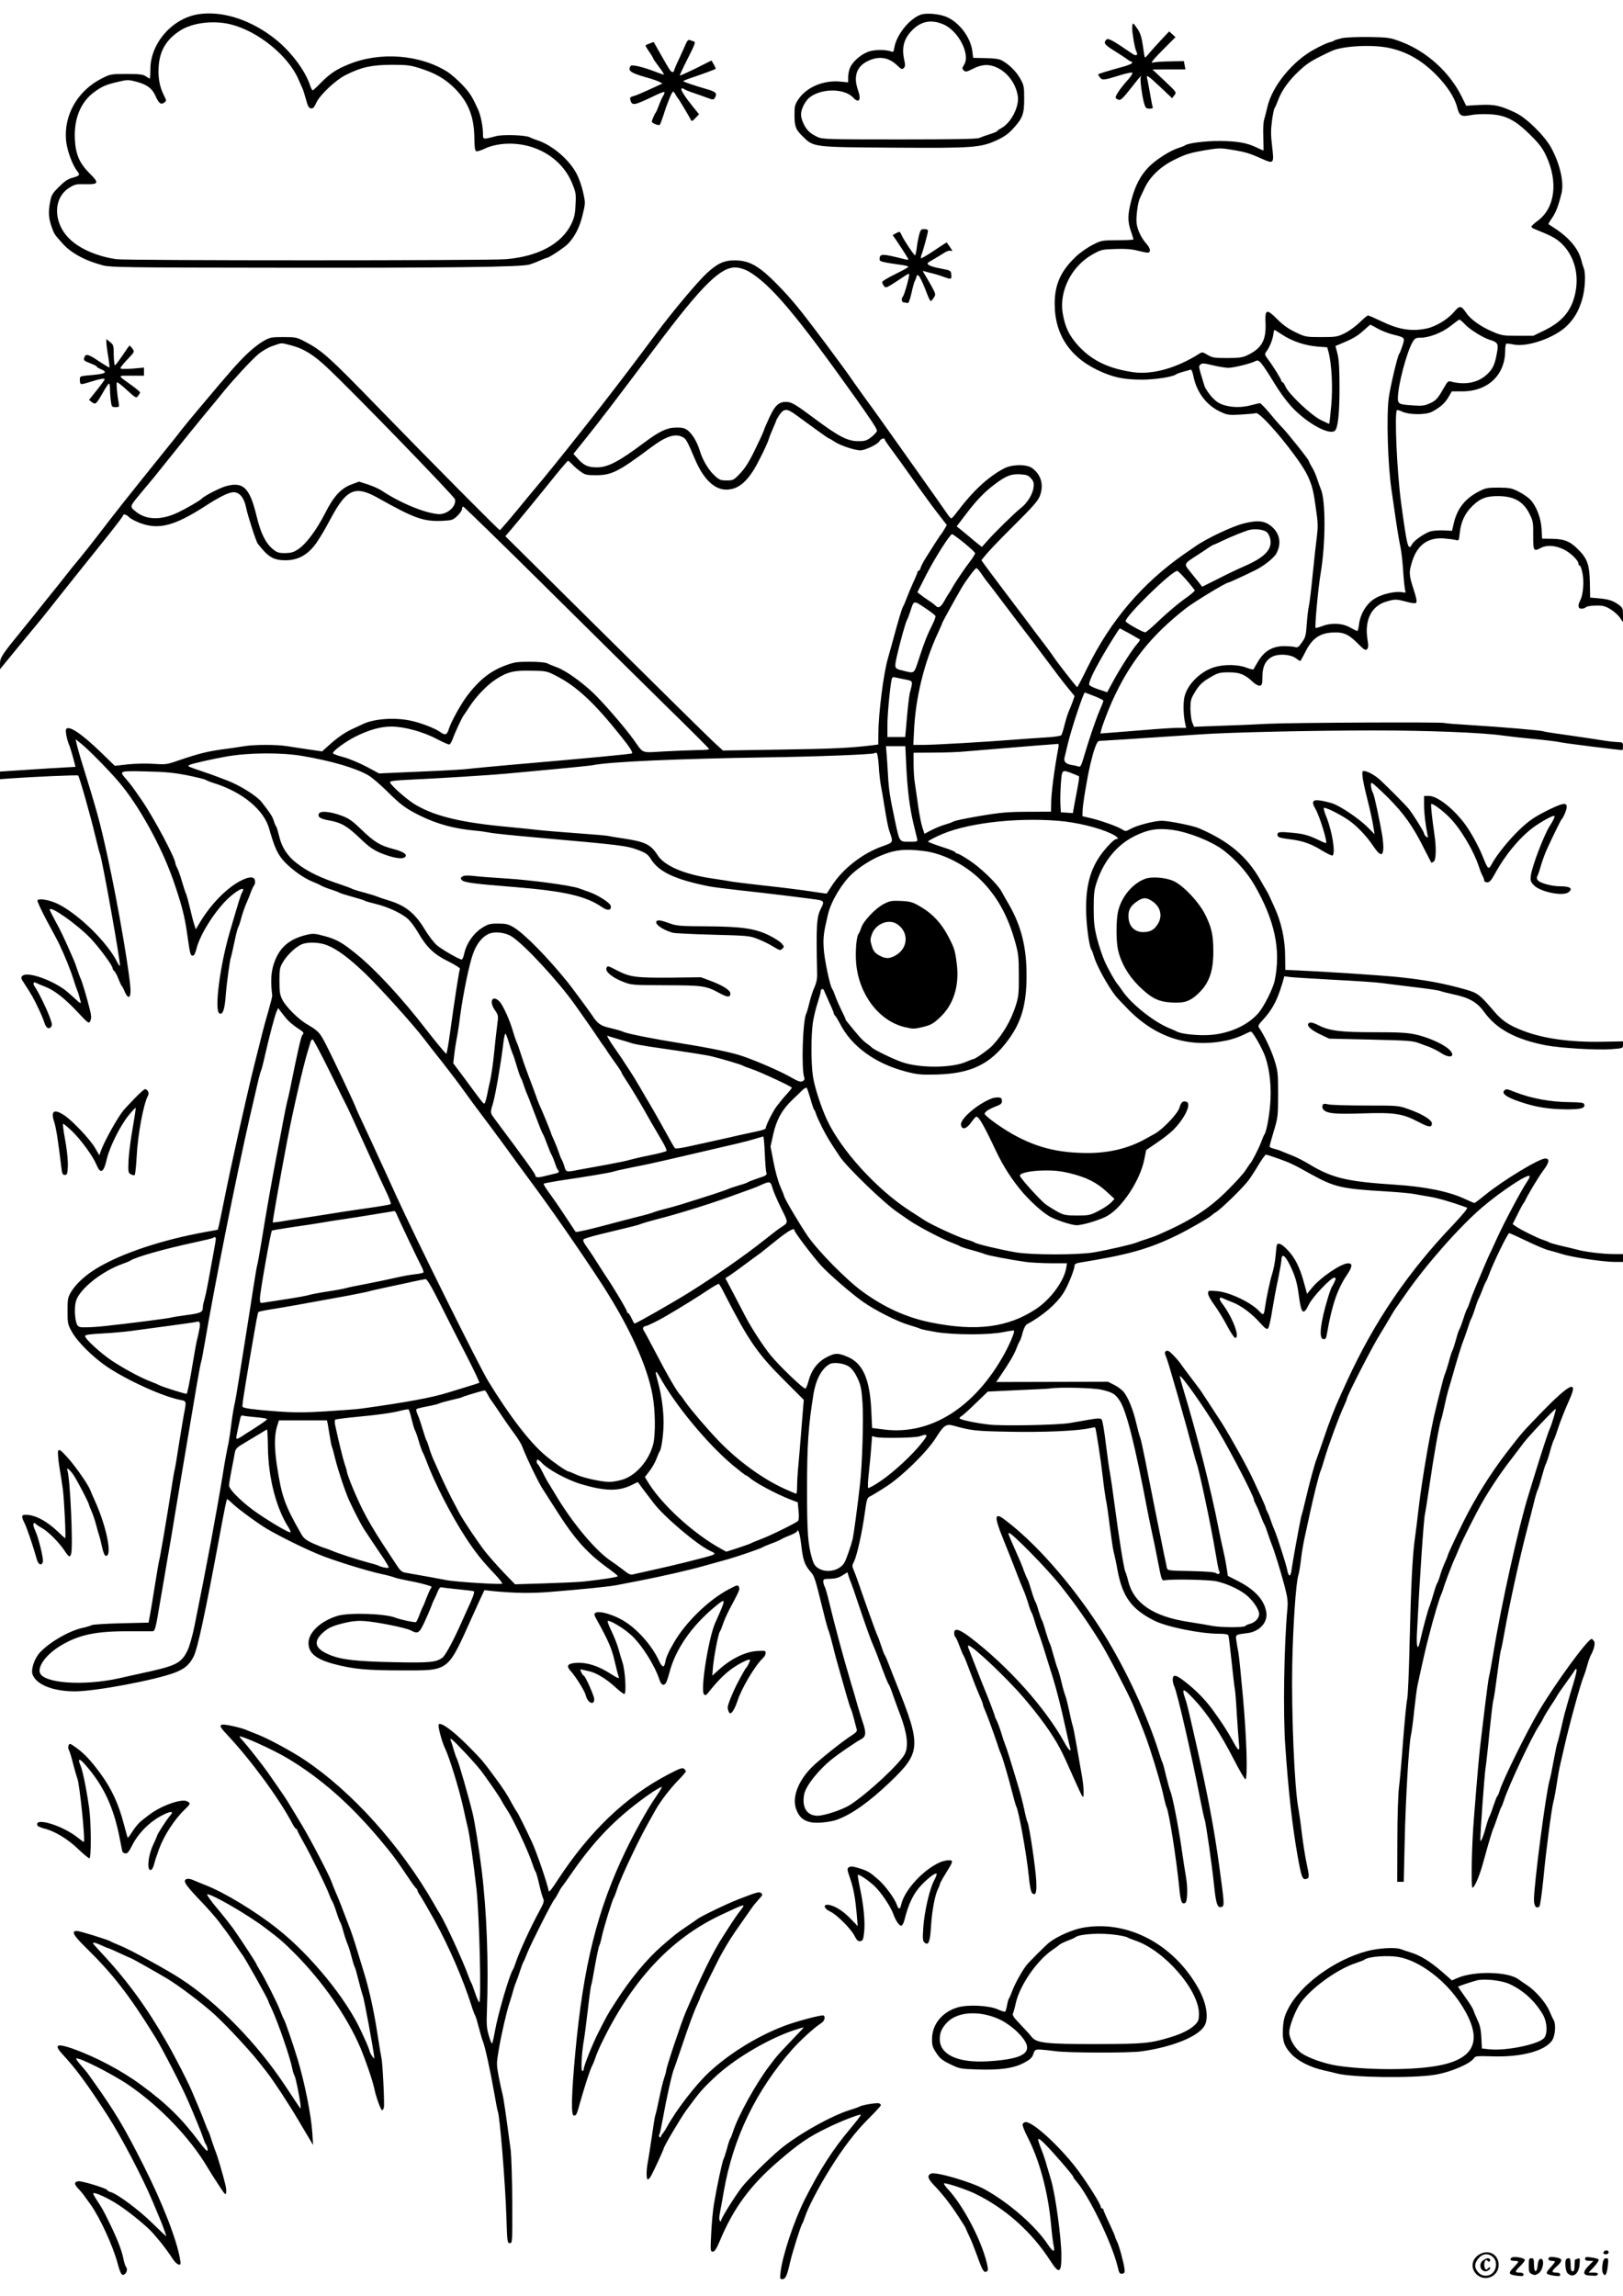 <?xml version="1.0" standalone="no"?>
<!DOCTYPE svg PUBLIC "-//W3C//DTD SVG 20010904//EN"
 "http://www.w3.org/TR/2001/REC-SVG-20010904/DTD/svg10.dtd">
<svg version="1.0" xmlns="http://www.w3.org/2000/svg"
 width="1240pt" height="1754pt" viewBox="0 0 1240 1754"
 preserveAspectRatio="xMidYMid meet">

<g transform="translate(0,1754) scale(0.1,-0.1)"
fill="#000000" stroke="none">
<path d="M1514 17431 c-200 -32 -366 -224 -365 -421 0 -38 -2 -70 -5 -70 -3 0
-17 8 -31 18 -22 14 -50 17 -148 17 -118 0 -122 -1 -189 -35 -184 -94 -290
-280 -271 -475 7 -73 48 -186 85 -232 24 -31 20 -35 -40 -52 -32 -9 -61 -29
-101 -70 -52 -52 -57 -61 -68 -124 -13 -73 -9 -117 16 -187 18 -49 19 -51 82
-121 65 -73 175 -132 311 -167 59 -14 185 -16 1285 -17 1348 -2 1907 5 1970
24 22 7 59 21 82 32 24 10 46 19 50 19 16 0 132 77 160 105 54 55 91 127 114
222 22 90 22 94 5 170 -9 43 -30 105 -47 139 -53 107 -182 220 -294 259 -27 9
-59 21 -69 27 -30 16 -205 22 -256 8 -102 -27 -100 -27 -100 18 0 54 -17 140
-36 182 -48 106 -63 129 -121 191 -35 37 -85 81 -111 98 -211 135 -520 159
-762 58 -93 -38 -140 -70 -210 -141 -30 -31 -57 -56 -61 -56 -4 0 -13 17 -20
38 -36 108 -134 242 -247 338 -189 158 -418 235 -608 205z m244 -76 c210 -50
446 -241 523 -423 11 -26 25 -56 30 -67 5 -11 17 -49 27 -85 13 -51 22 -66 38
-68 15 -2 24 7 39 40 27 62 148 176 228 216 118 59 195 76 347 77 120 0 144
-3 220 -27 119 -38 194 -82 266 -155 103 -104 146 -215 148 -375 1 -73 4 -99
15 -103 7 -3 37 6 66 20 31 16 81 29 126 34 234 26 454 -94 538 -294 31 -75
33 -85 28 -170 -3 -74 -10 -100 -34 -150 -76 -150 -252 -244 -498 -265 -119
-11 -2904 -11 -2975 0 -140 20 -269 74 -348 145 -136 122 -142 319 -14 400 43
27 54 30 125 28 101 -2 106 9 34 80 -80 80 -109 146 -115 263 -8 158 44 284
148 361 59 43 91 57 182 78 72 17 78 17 143 0 80 -22 118 -51 143 -108 25 -57
42 -69 66 -51 19 14 19 15 -2 56 -33 67 -45 132 -40 217 7 123 59 210 165 278
93 59 249 79 381 48z"/>
<path d="M7032 17427 c-87 -33 -183 -155 -199 -250 -4 -30 -9 -37 -22 -31 -33
14 -111 16 -160 4 -58 -14 -130 -71 -155 -124 -9 -19 -16 -52 -16 -75 l0 -40
-63 6 c-125 11 -252 -42 -314 -131 -30 -44 -33 -55 -33 -121 0 -92 9 -115 64
-168 83 -82 76 -81 698 -85 610 -4 661 0 788 59 50 23 86 48 119 85 74 81 86
112 86 229 0 92 -2 104 -30 154 -30 54 -85 109 -140 139 -21 12 -58 17 -125
18 l-95 2 -6 50 c-13 103 -94 214 -189 259 -56 27 -163 37 -208 20z m173 -72
c117 -48 212 -232 160 -311 -15 -24 -15 -28 -2 -42 14 -13 21 -12 71 13 68 35
126 37 187 7 82 -40 144 -128 156 -222 9 -78 -54 -199 -124 -237 -18 -10 -33
-20 -33 -24 0 -3 -26 -14 -57 -24 -32 -10 -69 -23 -82 -29 -17 -8 -202 -11
-610 -11 -552 0 -588 1 -626 19 -22 10 -51 28 -63 40 -32 28 -62 93 -62 131 0
44 34 109 71 135 93 67 262 64 327 -5 44 -48 64 -19 38 54 -38 107 -12 185 77
226 83 39 157 28 222 -35 31 -30 37 -32 50 -20 11 12 12 24 5 55 -23 99 -6
167 58 233 68 70 145 85 237 47z"/>
<path d="M8650 17328 c0 -43 20 -159 32 -181 15 -29 -1 -38 -30 -18 -152 104
-185 122 -198 109 -26 -26 -18 -38 61 -87 44 -28 89 -57 100 -66 10 -8 23 -15
27 -15 4 0 8 -4 8 -10 0 -5 -26 -17 -57 -26 -144 -40 -203 -58 -203 -63 0 -3
7 -14 15 -24 16 -22 33 -19 158 20 42 13 82 21 87 18 6 -4 -8 -27 -32 -54 -59
-65 -101 -128 -94 -139 3 -5 14 -12 25 -15 14 -3 35 17 91 89 41 52 75 94 77
94 2 0 1 -4 -2 -10 -7 -12 11 -148 27 -202 10 -33 15 -38 41 -38 22 0 28 4 23
15 -3 8 -12 57 -21 108 -9 50 -18 100 -21 110 -9 31 10 18 101 -68 l90 -85 18
23 c17 22 16 23 -75 109 l-93 87 126 1 126 0 -6 31 -6 32 -108 -2 c-60 -1
-115 -5 -123 -8 -30 -11 -11 15 76 102 l91 91 -24 22 -24 22 -59 -62 c-33 -35
-74 -81 -92 -102 -17 -22 -33 -38 -35 -35 -2 2 -9 42 -15 88 -8 60 -19 96 -39
127 -16 24 -31 44 -35 44 -5 0 -8 -14 -8 -32z"/>
<path d="M10255 17249 c-27 -6 -54 -14 -60 -18 -5 -5 -23 -11 -40 -15 -16 -4
-68 -28 -115 -54 -164 -89 -318 -277 -356 -435 -8 -34 -19 -78 -25 -98 -7 -21
-10 -80 -7 -138 2 -55 2 -101 1 -101 -2 0 -26 11 -54 24 -72 35 -147 48 -279
49 -108 1 -242 -16 -265 -33 -5 -4 -28 -13 -50 -20 -63 -19 -173 -89 -226
-143 -65 -66 -105 -142 -135 -255 -29 -112 -30 -161 -4 -237 11 -32 20 -61 20
-64 0 -3 -55 -6 -123 -6 -120 -1 -123 -1 -192 -37 -39 -20 -96 -60 -127 -90
-114 -109 -160 -212 -160 -358 0 -246 126 -425 372 -527 97 -40 169 -53 297
-53 97 0 234 21 258 40 6 5 29 13 53 20 24 6 49 13 56 16 9 3 16 -12 24 -50
25 -124 101 -224 209 -273 50 -23 63 -25 151 -20 54 3 106 8 117 11 39 11 334
-346 395 -477 36 -78 45 -114 65 -261 15 -100 15 -134 6 -205 -6 -47 -21 -178
-32 -291 -11 -113 -24 -221 -29 -240 -5 -19 -12 -80 -16 -135 -6 -89 -10 -104
-37 -142 -26 -37 -33 -42 -56 -35 -14 4 -54 6 -88 6 -83 -2 -145 -39 -190
-115 -18 -30 -34 -57 -35 -61 -2 -5 -27 1 -56 12 -64 25 -167 26 -243 4 -106
-32 -206 -130 -229 -225 -12 -49 -9 -148 6 -211 l6 -28 -63 0 c-35 0 -147 -7
-249 -16 -102 -8 -221 -18 -264 -21 l-79 -6 6 24 c7 33 52 150 82 218 136 301
296 503 565 714 61 48 307 197 325 197 6 0 107 46 203 93 66 32 145 94 164
130 39 73 27 147 -31 200 -54 49 -107 56 -216 29 -90 -22 -287 -115 -376 -178
-30 -20 -67 -47 -84 -58 -319 -223 -560 -506 -737 -866 -40 -82 -75 -149 -78
-149 -6 0 -168 209 -183 235 -6 10 -33 47 -61 84 -28 37 -62 82 -76 100 -32
44 -87 116 -241 320 -69 91 -135 180 -148 198 l-23 33 39 47 c21 26 117 126
214 222 141 140 179 184 194 222 31 84 10 161 -59 212 -41 31 -155 30 -216 -3
-119 -62 -237 -172 -355 -328 -21 -29 -43 -53 -47 -53 -4 0 -19 17 -33 38 -13
20 -119 170 -234 332 -302 426 -319 450 -391 548 -36 50 -72 100 -80 112 -75
112 -353 484 -445 595 -92 111 -208 229 -272 276 -69 51 -123 70 -201 70 -80
0 -133 -24 -214 -100 -67 -62 -260 -291 -380 -453 -204 -273 -228 -305 -423
-557 -136 -175 -364 -461 -449 -563 -45 -53 -135 -162 -201 -242 -66 -80 -123
-145 -126 -146 -8 0 -516 512 -930 938 -371 382 -428 434 -558 502 -63 33 -71
35 -166 35 -95 0 -103 -2 -157 -33 -31 -18 -85 -61 -120 -95 -73 -70 -123
-127 -355 -403 -65 -77 -129 -155 -143 -173 -14 -19 -65 -84 -115 -145 -312
-388 -384 -478 -539 -681 -38 -49 -93 -119 -123 -155 -30 -36 -60 -72 -66 -80
-80 -102 -130 -165 -172 -216 -27 -34 -60 -74 -72 -90 -12 -16 -68 -85 -124
-154 -165 -202 -179 -223 -179 -270 l0 -42 155 189 c187 225 158 190 283 348
97 122 179 225 407 509 52 66 95 123 95 128 0 15 27 8 45 -12 9 -10 47 -31 84
-45 143 -54 263 -23 499 129 111 72 181 106 217 106 46 0 80 -43 95 -117 13
-64 76 -259 90 -277 80 -103 120 -126 214 -126 101 1 179 48 245 150 36 57 47
75 99 171 121 225 186 253 362 154 274 -154 344 -179 484 -174 81 4 86 6 120
38 20 19 36 43 36 53 0 10 4 18 9 18 5 0 286 -273 623 -607 337 -334 757 -749
934 -923 177 -173 322 -318 322 -322 1 -5 -40 -8 -90 -8 -51 -1 -165 -5 -253
-10 -182 -10 -155 -21 -235 91 -66 92 -233 285 -309 357 -90 85 -210 170 -273
193 -29 11 -64 25 -77 32 -15 7 -68 12 -135 12 -97 0 -120 -4 -184 -28 -116
-43 -201 -111 -293 -232 -49 -65 -124 -201 -140 -254 -14 -46 -28 -50 -67 -22
-41 29 -149 70 -225 86 -121 26 -276 15 -362 -25 -22 -11 -56 -26 -75 -35 -60
-27 -112 -62 -177 -119 l-62 -56 -103 15 c-57 8 -131 20 -164 25 -79 13 -249
13 -328 0 -33 -6 -111 -17 -172 -25 -114 -16 -181 -33 -336 -86 -83 -29 -94
-30 -185 -24 -56 4 -140 2 -197 -4 l-99 -11 -101 98 c-155 151 -257 218 -272
179 -5 -15 9 -85 26 -122 5 -11 17 -52 28 -91 l19 -72 -91 -5 c-50 -2 -180
-11 -288 -18 l-198 -13 0 -29 0 -29 83 6 c165 12 509 27 514 22 10 -10 94
-306 132 -466 15 -63 30 -122 34 -130 18 -43 162 -848 153 -857 -3 -3 -13 12
-24 34 -75 146 -283 351 -440 433 -64 34 -154 51 -166 32 -3 -6 29 -75 71
-154 43 -79 87 -161 97 -183 43 -90 88 -204 107 -265 11 -36 24 -74 29 -85 5
-11 11 -30 14 -42 3 -13 9 -33 12 -45 5 -18 -6 -12 -47 27 -30 28 -67 60 -84
71 -114 79 -281 132 -313 100 -14 -13 -13 -19 10 -53 56 -86 77 -122 110 -193
20 -41 41 -91 47 -112 13 -41 34 -54 51 -32 10 11 8 27 -11 76 -25 68 -84 188
-111 227 -20 28 -15 45 10 32 9 -5 37 -17 61 -26 72 -26 153 -89 249 -191 89
-95 91 -96 102 -72 9 18 8 38 -3 83 -24 98 -57 208 -71 240 -8 17 -19 48 -26
70 -7 22 -20 58 -30 80 -64 147 -98 220 -137 289 -23 43 -43 82 -43 87 0 36
213 -115 312 -219 68 -72 168 -208 168 -228 0 -6 6 -17 14 -23 7 -6 21 -33 31
-59 10 -26 21 -49 24 -52 4 -3 15 -24 25 -48 22 -49 40 -50 43 -1 6 80 -94
668 -176 1039 -59 269 -76 330 -206 750 -12 41 -26 90 -30 109 l-7 34 42 -34
c52 -41 208 -199 285 -289 152 -176 328 -494 419 -755 64 -186 86 -269 106
-410 23 -160 24 -165 44 -165 9 0 18 19 26 49 27 114 149 304 253 397 75 66
126 86 97 37 -10 -17 -22 -53 -96 -308 -73 -250 -116 -584 -80 -614 25 -21 43
25 50 129 7 95 33 287 41 299 2 4 13 54 25 111 12 58 25 109 29 115 4 5 16 39
25 75 10 36 27 85 38 109 11 25 27 63 34 85 8 21 19 45 25 52 6 7 9 23 7 36
-4 33 -40 34 -101 4 -109 -53 -233 -179 -317 -318 l-34 -57 -12 37 c-7 20 -22
78 -33 127 -12 50 -25 99 -31 110 -5 11 -18 52 -30 92 -11 39 -27 84 -35 100
-8 15 -15 32 -15 37 0 40 -167 353 -259 486 -67 97 -76 110 -123 165 -48 56
-46 57 160 52 148 -3 214 -10 315 -30 70 -14 133 -30 140 -35 7 -5 37 -17 67
-26 214 -68 376 -203 416 -345 44 -154 66 -200 123 -260 60 -61 146 -122 214
-148 23 -9 51 -22 62 -29 11 -6 45 -20 75 -29 30 -10 60 -21 65 -25 6 -4 48
-17 95 -30 47 -13 90 -26 95 -30 6 -4 44 -15 85 -25 96 -23 206 -75 250 -118
19 -18 53 -64 75 -102 65 -112 120 -165 230 -219 52 -26 93 -52 89 -57 -6 -10
-42 -242 -76 -491 -12 -87 -25 -158 -28 -158 -5 0 -82 93 -152 183 -184 239
-388 460 -535 579 -107 87 -152 113 -246 138 -69 19 -85 20 -130 10 -141 -33
-217 -101 -257 -229 -20 -62 -23 -139 -10 -236 1 -5 -13 -59 -30 -120 -31
-105 -44 -157 -112 -430 -67 -273 -171 -740 -228 -1025 -16 -80 -33 -161 -37
-179 l-9 -35 -94 -17 c-332 -60 -635 -161 -825 -274 -91 -54 -165 -122 -202
-184 -25 -42 -27 -55 -27 -146 0 -95 2 -103 34 -160 44 -78 163 -195 270 -267
163 -108 429 -228 563 -253 42 -8 42 -8 21 -115 -7 -41 -25 -147 -39 -235 -13
-88 -27 -169 -30 -180 -4 -11 -17 -90 -30 -175 -31 -197 -82 -499 -90 -525 -3
-11 -16 -90 -30 -175 -13 -85 -30 -186 -37 -225 l-13 -70 -210 -5 c-116 -3
-216 -9 -223 -14 -8 -4 -41 -15 -75 -22 -102 -24 -243 -105 -319 -184 -44 -45
-74 -133 -59 -172 29 -77 157 -128 323 -128 158 0 613 86 764 143 76 30 110
59 143 122 31 61 90 337 201 935 33 178 50 264 55 268 2 2 22 -15 45 -37 38
-37 201 -156 260 -190 105 -61 273 -144 390 -193 103 -44 383 -131 486 -152
39 -8 82 -20 95 -25 13 -6 62 -17 109 -26 75 -14 119 -25 169 -41 9 -3 10 -8
3 -17 -6 -7 -20 -39 -33 -72 -12 -33 -25 -64 -29 -70 -3 -5 -15 -32 -25 -60
-10 -27 -22 -53 -27 -56 -8 -5 -121 19 -158 34 -78 31 -352 40 -440 14 -129
-39 -223 -126 -223 -208 0 -78 59 -126 205 -163 139 -36 242 -46 503 -46 373
0 350 -18 545 415 10 22 34 75 54 119 l37 79 62 -7 c161 -16 296 -18 433 -7
241 19 466 42 514 52 25 5 101 20 170 33 179 35 378 80 505 116 61 17 140 39
176 49 75 21 249 81 264 91 6 4 36 17 68 29 32 11 68 27 80 35 12 7 43 21 70
31 26 10 47 23 47 28 0 8 3 8 10 1 6 -6 15 -51 21 -100 13 -119 26 -156 67
-205 37 -42 35 -39 107 -329 14 -58 30 -114 35 -125 5 -11 20 -65 34 -120 13
-55 36 -140 51 -190 14 -49 37 -130 51 -180 14 -49 29 -97 34 -107 5 -9 16
-45 25 -80 9 -34 18 -71 21 -80 4 -12 -8 -25 -38 -44 -73 -46 -260 -196 -311
-249 -104 -108 -147 -230 -113 -318 22 -57 51 -83 106 -96 48 -11 152 -1 206
19 114 42 247 137 404 287 237 227 240 274 50 748 -18 44 -43 109 -57 145 -13
35 -28 69 -32 75 -5 5 -16 35 -26 65 -10 30 -23 69 -31 85 -14 30 -94 255
-144 400 -15 44 -33 92 -40 107 -10 22 -10 32 5 60 22 43 62 223 82 370 15
108 18 117 42 128 14 7 71 41 126 77 121 79 308 263 375 369 60 96 79 109 133
94 140 -39 166 -42 432 -47 260 -5 518 6 610 27 22 5 41 8 42 6 6 -6 43 -243
58 -376 9 -80 21 -161 25 -180 5 -19 18 -109 29 -200 12 -91 25 -181 31 -200
5 -19 19 -82 29 -140 38 -198 106 -291 276 -378 94 -49 351 -101 493 -102 49
0 74 -4 77 -12 3 -7 14 -99 25 -204 11 -105 22 -198 24 -205 3 -8 10 -93 15
-189 6 -96 14 -199 17 -229 7 -68 -3 -62 -55 34 -36 65 -79 131 -139 214 -54
75 -116 141 -190 202 -93 77 -122 86 -122 39 0 -17 5 -38 10 -48 21 -35 135
-532 199 -862 16 -80 31 -152 35 -160 9 -23 56 -348 72 -505 15 -143 26 -174
59 -161 21 8 19 27 -19 306 -38 282 -89 552 -175 930 -64 282 -72 316 -87 358
-27 81 -16 80 67 -7 101 -107 202 -259 304 -458 44 -86 85 -156 90 -155 19 4
10 312 -18 622 -15 168 -31 325 -36 350 -5 25 -12 64 -15 87 -7 47 -9 46 86
58 91 12 155 82 143 158 -14 92 -84 171 -212 237 l-82 42 -11 72 c-6 39 -18
98 -26 131 -8 33 -23 105 -34 160 -58 298 -162 708 -273 1075 -14 46 -24 86
-23 88 11 10 185 -236 288 -408 100 -167 278 -510 278 -536 0 -5 7 -22 16 -39
9 -16 25 -55 36 -85 11 -30 24 -59 28 -65 4 -5 15 -35 25 -65 10 -30 23 -68
30 -85 20 -48 71 -212 100 -323 22 -84 26 -116 21 -170 -26 -283 -34 -802 -16
-1052 24 -350 53 -604 94 -838 29 -161 37 -183 66 -175 25 7 25 14 0 133 -11
52 -26 154 -35 225 -8 72 -20 153 -25 180 -30 154 -54 720 -47 1105 6 296 28
614 46 675 6 17 15 73 21 125 6 52 20 133 31 180 10 47 28 126 38 175 28 130
70 297 81 320 5 11 18 52 29 90 30 102 115 334 152 411 10 22 19 44 19 48 0
21 198 407 255 496 12 19 42 69 66 110 24 41 47 80 52 85 4 6 42 60 84 120
155 222 408 508 578 653 145 123 345 255 361 239 4 -4 -5 -24 -19 -44 -43 -63
-172 -306 -227 -426 -28 -61 -54 -119 -59 -127 -4 -8 -25 -55 -46 -105 -21
-49 -50 -119 -65 -155 -15 -36 -33 -83 -40 -105 -7 -22 -16 -44 -20 -50 -4 -5
-18 -41 -30 -80 -12 -38 -26 -74 -30 -80 -4 -5 -16 -39 -25 -75 -10 -36 -22
-73 -27 -84 -6 -10 -19 -50 -29 -90 -11 -39 -24 -80 -29 -91 -6 -11 -21 -67
-35 -125 -15 -58 -31 -123 -36 -145 -37 -143 -105 -539 -129 -745 -10 -91 -24
-196 -29 -235 -19 -124 -31 -371 -41 -790 -5 -225 -13 -426 -19 -445 -5 -19
-19 -161 -31 -315 -11 -154 -26 -317 -32 -363 -6 -46 -12 -225 -12 -400 l-1
-317 25 0 25 0 7 305 c7 324 32 748 48 815 5 22 17 108 25 190 9 83 20 168 25
190 45 208 63 286 89 385 34 134 77 276 90 305 5 11 13 31 17 45 9 35 71 199
89 235 8 17 23 53 34 80 19 49 124 258 172 342 56 99 139 224 209 315 41 54
91 119 110 145 38 51 241 266 246 260 4 -4 -32 -124 -46 -152 -11 -23 -63
-183 -110 -335 -18 -58 -41 -134 -52 -170 -72 -228 -208 -838 -267 -1200 -16
-96 -32 -182 -35 -190 -3 -8 -17 -114 -32 -235 -14 -121 -30 -253 -35 -293 -8
-66 -23 -234 -48 -552 -17 -204 -23 -530 -11 -530 15 0 54 91 79 182 50 182
72 254 85 282 7 17 21 56 31 86 10 30 21 60 25 65 4 6 13 28 20 50 34 109 218
500 271 576 10 15 23 37 29 50 5 13 28 51 49 84 22 33 48 73 57 90 9 16 43 65
75 109 32 44 60 84 62 90 3 6 8 8 12 4 4 -4 -7 -51 -23 -105 -17 -54 -38 -125
-47 -158 -9 -33 -18 -67 -21 -75 -2 -8 -15 -60 -27 -115 -13 -55 -26 -107 -30
-115 -3 -8 -15 -67 -27 -130 -11 -63 -25 -131 -31 -150 -28 -96 -119 -791
-119 -913 0 -49 19 -72 42 -49 5 5 18 97 29 203 21 224 64 548 78 599 6 19 17
81 26 138 8 57 20 122 26 145 5 23 21 89 34 147 40 176 125 481 145 525 5 11
17 47 26 80 9 33 21 67 25 75 27 48 38 93 29 111 -6 10 -15 19 -20 19 -29 0
-274 -334 -402 -550 -90 -151 -273 -522 -299 -605 -6 -22 -15 -42 -19 -45 -4
-3 -17 -36 -30 -75 -12 -38 -26 -74 -30 -80 -4 -5 -18 -46 -30 -90 -19 -71
-40 -117 -40 -90 0 63 32 505 40 550 5 33 19 157 30 275 12 118 25 229 30 245
5 17 18 107 30 200 12 94 24 174 27 179 3 5 16 70 29 145 35 197 114 560 172
781 17 63 39 153 51 200 11 47 25 92 30 101 5 9 19 54 31 100 13 46 26 89 30
94 4 6 18 46 30 89 12 44 26 87 31 95 5 9 18 43 28 76 19 60 57 155 91 231 72
159 6 129 -210 -93 -150 -155 -150 -155 -263 -301 -131 -170 -245 -353 -340
-544 -64 -131 -117 -245 -117 -253 0 -3 -9 -27 -21 -52 -12 -26 -28 -69 -36
-97 -8 -28 -19 -55 -23 -61 -4 -5 -18 -44 -29 -85 -12 -41 -26 -84 -31 -95
-10 -21 -53 -183 -72 -268 -17 -74 -28 -37 -22 73 20 402 52 873 61 904 3 10
18 107 34 215 32 224 75 464 88 501 5 14 17 61 26 105 9 44 23 100 30 125 8
25 23 77 34 115 30 108 70 238 80 260 5 11 19 52 32 90 12 39 25 75 29 80 4 6
18 42 30 80 12 39 26 75 30 80 3 6 15 33 25 60 10 28 22 55 26 61 5 6 15 29
23 51 31 88 145 323 157 323 5 0 64 -27 131 -59 68 -33 143 -65 168 -71 25 -6
72 -20 105 -30 74 -24 316 -60 401 -60 l64 0 0 30 0 30 -68 0 c-83 0 -220 16
-287 35 -27 7 -84 21 -125 30 -41 10 -79 21 -85 25 -5 4 -28 13 -49 20 -43 14
-168 76 -205 102 l-24 17 39 78 c21 43 42 80 45 83 3 3 8 10 10 15 13 34 108
192 141 235 45 59 50 90 14 90 -47 0 -320 -165 -463 -281 -40 -33 -75 -59 -78
-59 -3 0 -35 14 -70 30 -123 58 -304 95 -535 110 -369 24 -481 50 -658 157
-40 24 -96 53 -125 64 -28 11 -65 26 -82 33 -16 8 -45 17 -62 21 -18 4 -33 11
-33 17 0 6 15 59 32 117 31 102 33 113 33 281 0 165 -2 180 -29 265 -24 76
-78 189 -117 245 -9 12 -3 24 26 55 74 79 112 150 151 279 l17 58 46 -6 c25
-3 177 -12 336 -21 160 -8 324 -19 365 -25 41 -6 153 -19 248 -31 95 -11 183
-24 195 -29 12 -5 58 -16 102 -26 119 -25 181 -60 234 -134 95 -132 242 -211
476 -256 107 -20 386 -37 491 -29 93 7 94 7 94 33 l0 27 -165 -3 c-239 -4
-443 24 -598 84 -108 41 -160 76 -223 150 -108 126 -124 138 -209 163 -169 48
-305 74 -510 96 -121 13 -570 43 -782 52 l-93 4 -1 97 c0 137 -29 269 -86 391
-41 90 -43 95 -56 116 -7 11 -27 47 -46 80 -104 183 -241 299 -471 398 -46 20
-231 57 -284 57 -56 0 -189 -35 -236 -61 -36 -20 -41 -21 -63 -7 -32 22 -157
67 -239 87 l-68 16 1 35 c0 48 33 246 58 355 30 127 52 185 70 185 14 0 278
17 771 50 233 16 861 30 1330 30 420 0 839 -17 990 -40 36 -5 139 -17 230 -25
91 -9 181 -20 200 -25 26 -7 450 -60 476 -60 2 0 4 14 4 30 0 28 -3 30 -37 31
-21 0 -76 6 -123 14 -47 8 -165 25 -262 39 -97 13 -180 26 -185 29 -11 7 -326
34 -558 48 -104 6 -193 13 -198 16 -14 8 -1150 3 -1347 -6 -107 -6 -279 -13
-381 -16 l-186 -7 -14 33 c-7 18 -13 65 -14 104 0 60 4 77 30 120 36 63 63 88
133 127 48 28 64 32 132 32 83 0 122 -16 186 -77 18 -16 40 -27 50 -25 16 3
19 13 19 68 0 78 24 126 75 153 48 25 139 19 180 -11 16 -12 31 -22 34 -22 2
0 21 33 41 73 49 98 108 140 204 145 86 5 125 -13 196 -85 48 -48 58 -54 70
-42 10 11 11 27 3 74 -24 148 30 256 143 289 66 20 76 20 155 -1 44 -12 67
-14 74 -7 7 7 1 39 -20 103 -36 110 -37 131 -9 217 40 122 119 179 239 171 36
-3 77 -8 91 -12 25 -7 26 -6 32 55 10 87 40 151 101 209 59 55 101 71 191 71
122 0 195 -41 242 -138 26 -52 28 -66 27 -164 0 -119 3 -123 60 -93 43 23 108
19 171 -11 54 -26 115 -85 115 -111 0 -7 4 -13 9 -13 5 0 15 -25 21 -56 14
-65 6 -167 -16 -209 -21 -41 -18 -65 9 -65 13 0 28 5 35 12 6 6 40 12 75 12
54 1 71 -4 113 -29 27 -17 59 -46 71 -64 l23 -34 0 55 c0 49 -3 56 -30 76 -44
33 -78 44 -153 51 l-68 6 -2 115 c-3 136 -19 183 -91 254 -60 61 -104 78 -197
80 l-77 1 -4 75 c-5 84 -40 174 -86 223 -15 16 -54 43 -87 60 -55 28 -69 31
-155 32 -85 0 -101 -3 -150 -29 -104 -53 -164 -128 -191 -236 l-15 -65 -65 3
c-35 2 -80 -2 -99 -7 -46 -14 -126 -70 -141 -98 -30 -56 -38 -24 -84 314 -32
237 -52 689 -32 710 3 2 22 -3 43 -13 55 -24 178 -24 224 0 61 32 99 65 126
111 l26 45 79 0 c197 0 329 125 329 313 0 25 4 48 8 51 4 2 30 0 56 -6 105
-22 314 51 407 142 58 57 92 116 118 206 22 76 28 196 11 236 -5 13 -14 41
-19 63 -22 84 -92 169 -201 240 -25 16 -47 31 -49 32 -2 2 9 22 26 46 30 42
50 94 74 193 19 82 -12 220 -79 344 -51 93 -188 228 -272 268 -121 57 -161 65
-275 60 l-103 -6 -33 67 c-92 188 -268 348 -465 422 -85 32 -96 33 -244 36
-85 1 -177 -3 -205 -8z m347 -73 c140 -27 260 -95 373 -210 83 -85 140 -173
158 -246 17 -66 31 -74 107 -59 35 7 97 9 146 6 119 -7 191 -44 305 -157 68
-67 94 -101 122 -161 92 -196 68 -394 -60 -492 -29 -21 -53 -43 -53 -48 0 -5
10 -13 23 -18 125 -50 161 -69 201 -105 93 -85 137 -217 117 -353 -22 -150
-93 -244 -238 -315 l-88 -43 -120 0 c-113 0 -124 2 -195 33 -87 37 -165 93
-198 142 -39 58 -50 58 -94 6 -48 -56 -137 -110 -207 -125 -116 -25 -214 -9
-347 55 -50 24 -95 44 -102 44 -6 0 -35 -24 -64 -53 -29 -28 -80 -66 -113 -82
-57 -28 -67 -30 -180 -30 -117 0 -122 1 -197 37 -53 25 -95 55 -138 98 -84 84
-96 80 -91 -31 5 -131 -31 -192 -144 -245 -32 -15 -63 -19 -150 -19 -98 0
-114 3 -149 24 -34 21 -41 23 -60 11 -176 -112 -361 -164 -509 -143 -185 27
-311 87 -414 197 -74 80 -106 146 -124 255 -27 170 69 359 229 448 64 36 72
38 173 41 75 3 124 -1 168 -12 34 -9 69 -16 77 -16 28 0 26 30 -5 65 -42 48
-70 106 -77 159 -6 44 9 163 26 194 4 10 21 44 36 77 39 83 119 161 219 211
94 47 127 57 258 79 91 15 106 15 194 0 101 -17 131 -26 231 -71 84 -37 87
-33 71 100 -10 82 -10 124 -1 192 6 47 15 91 20 98 5 6 17 34 27 61 27 74 84
153 164 227 64 59 100 81 246 149 79 37 298 50 427 25z m-4886 -1707 c171
-100 362 -325 824 -974 120 -169 160 -230 160 -246 0 -8 -19 -29 -42 -47 -36
-28 -49 -32 -101 -32 -81 0 -149 35 -334 173 -149 111 -176 127 -219 127 -53
0 -83 -27 -123 -113 -21 -45 -42 -93 -46 -107 -4 -14 -35 -81 -69 -150 -43
-89 -76 -140 -112 -177 -48 -51 -53 -53 -102 -53 -45 0 -57 4 -91 36 -46 41
-93 119 -114 190 -20 66 -56 128 -92 156 -24 18 -42 23 -90 22 -66 0 -128 -29
-235 -109 -201 -151 -285 -195 -369 -195 -67 0 -99 14 -143 62 l-37 41 82 102
c45 56 93 117 107 135 14 19 50 66 80 104 30 39 102 134 160 211 58 77 108
144 113 150 4 5 41 55 83 110 364 485 506 624 625 611 25 -2 63 -15 85 -27z
m5479 -409 c39 -40 136 -100 185 -115 59 -17 68 -30 60 -82 -17 -103 -31 -137
-76 -180 -69 -67 -170 -87 -281 -57 -18 5 -26 -3 -51 -48 -47 -83 -62 -99
-110 -120 -38 -17 -59 -20 -126 -15 -107 7 -116 11 -116 56 0 96 67 350 112
427 17 30 25 34 59 34 67 0 166 38 232 90 34 27 64 49 67 49 3 1 24 -17 45
-39z m-671 -29 c28 -16 81 -37 117 -46 95 -24 94 -23 74 -86 -10 -30 -21 -59
-26 -64 -12 -16 -68 -253 -79 -336 -18 -141 -7 -508 21 -699 6 -41 21 -147 34
-235 13 -88 29 -180 35 -205 6 -25 15 -103 20 -175 4 -71 12 -140 15 -152 7
-21 5 -22 -21 -17 -51 10 -154 -13 -210 -48 -63 -38 -111 -117 -121 -198 -3
-27 -9 -50 -13 -50 -4 0 -29 12 -56 27 -59 34 -145 37 -212 10 -24 -9 -47 -15
-51 -13 -7 5 20 307 39 416 39 234 39 560 1 645 -5 11 -17 45 -27 75 -9 30
-28 72 -41 92 -12 21 -23 41 -23 46 0 11 -173 227 -209 262 -15 14 -55 60 -90
103 -35 42 -69 77 -75 77 -6 0 -36 -7 -66 -15 -71 -19 -143 -19 -207 0 -39 12
-62 27 -97 65 -24 28 -49 65 -54 83 -46 150 -46 148 -31 162 12 12 26 11 94
-5 44 -11 97 -19 118 -20 39 0 176 33 210 52 26 14 41 -3 145 -172 50 -81 102
-150 147 -195 115 -116 268 -197 312 -167 24 16 37 127 37 327 0 146 -4 216
-15 261 l-16 61 31 13 c102 42 136 62 181 103 28 25 52 46 54 47 2 0 27 -13
55 -29z m-727 -48 c74 -49 172 -82 265 -90 l78 -6 10 -35 c24 -90 34 -270 21
-409 -7 -76 -14 -139 -15 -140 -1 -2 -31 12 -67 30 -74 37 -247 201 -268 255
-8 17 -17 32 -22 32 -5 0 -9 5 -9 10 0 12 -64 115 -105 169 -23 32 -24 36 -10
55 25 34 47 88 53 129 2 20 7 37 9 37 3 0 29 -17 60 -37z m-7570 -82 c93 -24
169 -71 275 -171 190 -178 968 -980 974 -1004 13 -55 -62 -120 -131 -113 -109
11 -289 86 -435 183 -19 12 -65 32 -101 44 l-66 21 -59 -22 c-80 -30 -136 -92
-201 -221 -65 -127 -144 -233 -203 -272 -36 -25 -55 -30 -101 -31 -49 0 -62 4
-94 30 -55 45 -93 121 -124 250 -53 221 -103 269 -239 230 -47 -14 -163 -74
-182 -95 -14 -15 -114 -73 -181 -105 -129 -61 -244 -58 -324 9 -46 39 -48 32
55 156 34 41 74 89 89 107 14 17 82 102 151 188 69 87 175 217 235 290 61 73
126 152 145 176 72 88 211 239 262 282 32 27 77 53 113 65 74 25 57 25 142 3z
m3851 -528 c29 -21 97 -71 151 -110 55 -40 102 -73 106 -73 3 0 22 -11 43 -25
42 -28 153 -65 195 -65 37 0 134 46 147 71 10 18 40 27 40 11 0 -4 17 -30 38
-58 46 -62 100 -136 205 -285 45 -64 115 -160 156 -213 l75 -97 -19 -32 c-10
-18 -21 -34 -24 -37 -6 -5 -47 -68 -117 -180 -19 -30 -37 -65 -40 -77 -4 -13
-10 -23 -15 -23 -5 0 -9 -4 -9 -10 0 -5 -15 -42 -34 -82 -18 -40 -41 -95 -51
-123 -10 -27 -22 -54 -26 -60 -8 -11 -39 -115 -75 -250 -14 -49 -31 -112 -39
-140 -34 -114 -73 -418 -74 -576 l-1 -86 -52 -7 c-169 -20 -297 -26 -694 -32
l-441 -7 -79 73 c-43 40 -417 409 -831 819 l-752 745 42 49 c53 62 231 279
344 420 48 59 90 107 93 107 4 0 17 -12 31 -26 13 -15 42 -40 63 -55 35 -26
47 -29 120 -29 118 0 172 27 414 208 112 85 182 110 237 88 36 -16 38 -17 107
-179 63 -147 146 -227 236 -227 80 0 142 44 208 146 36 58 107 202 119 244 4
14 18 49 31 78 13 29 24 56 24 59 0 4 12 24 26 45 34 48 56 49 122 1z m1800
-488 c20 -24 23 -35 18 -72 -7 -50 -49 -118 -98 -155 -45 -35 -205 -192 -255
-250 l-41 -46 -27 21 c-16 12 -47 38 -69 57 -23 19 -54 45 -69 57 l-28 22 67
88 c84 111 143 172 219 230 90 68 129 84 199 80 50 -3 63 -8 84 -32z m1803
-412 c11 -11 22 -35 25 -55 13 -76 -45 -136 -196 -202 -47 -20 -139 -64 -205
-98 l-120 -60 -25 32 c-14 18 -44 55 -67 83 -49 60 -50 59 51 124 39 25 83 54
98 65 15 10 30 18 33 18 3 0 29 12 58 26 68 33 186 81 217 87 47 10 112 0 131
-20z m-2315 -80 c46 -38 84 -73 84 -79 0 -6 -15 -31 -33 -55 -51 -66 -125
-177 -144 -213 -9 -17 -19 -33 -22 -36 -3 -3 -18 -27 -33 -55 -29 -53 -47 -65
-70 -42 -7 8 -31 26 -53 40 -22 14 -50 34 -63 45 l-23 18 66 130 c67 131 183
313 199 314 5 0 46 -30 92 -67z m135 -240 c18 -27 35 -50 38 -53 3 -3 40 -50
81 -105 65 -87 221 -292 266 -350 8 -11 61 -81 116 -155 55 -74 124 -165 154
-201 l54 -66 -15 -44 c-9 -24 -22 -57 -30 -74 -7 -16 -21 -61 -31 -100 -9 -38
-21 -75 -26 -81 -4 -6 -56 -14 -116 -17 -59 -4 -168 -11 -242 -17 -226 -18
-610 -40 -693 -40 l-79 0 5 103 c11 254 77 525 184 754 18 39 33 74 33 77 0 4
101 187 146 264 34 58 104 152 114 152 5 0 24 -21 41 -47z m1564 -44 c33 -38
61 -74 63 -79 2 -5 -34 -35 -80 -67 -45 -32 -128 -102 -184 -155 -56 -54 -107
-98 -114 -98 -20 0 -150 73 -150 85 0 41 355 387 395 384 5 0 37 -32 70 -70z
m-1993 -216 c39 -26 72 -52 75 -58 2 -7 -7 -34 -21 -61 -43 -87 -63 -137 -102
-257 -44 -132 -31 -123 -136 -97 -55 13 -56 17 -34 115 22 97 67 259 76 270 4
6 15 35 25 65 28 87 23 86 117 23z m1559 -193 c40 -23 75 -43 78 -45 2 -3 -5
-15 -16 -28 -36 -38 -131 -186 -184 -283 l-50 -92 -66 22 c-37 12 -69 28 -71
35 -6 17 28 91 91 202 44 78 138 229 143 229 1 0 34 -18 75 -40z m-4383 -322
c160 -82 293 -206 501 -468 65 -81 87 -117 79 -125 -5 -5 -329 -36 -943 -89
-148 -13 -290 -27 -315 -30 -25 -4 -186 -13 -359 -20 l-315 -14 -95 51 c-53
28 -132 61 -175 73 -44 11 -81 25 -82 30 -5 15 95 89 171 127 104 52 193 77
274 77 99 0 246 -40 350 -96 46 -24 89 -43 95 -41 6 3 17 22 25 43 15 44 71
164 83 179 5 6 26 37 47 70 53 80 136 166 203 208 85 55 136 67 268 64 111 -2
118 -3 188 -39z m2666 -28 c64 -13 62 -8 37 -104 -5 -22 -15 -106 -22 -188
l-13 -148 -68 0 -68 0 0 93 c0 92 25 341 36 358 3 6 13 8 22 5 10 -2 43 -10
76 -16z m1446 -127 c39 -15 70 -31 70 -36 0 -5 -13 -39 -29 -75 -29 -68 -83
-226 -122 -360 -16 -56 -25 -72 -36 -68 -8 3 -32 9 -54 12 -46 8 -63 25 -56
56 3 13 15 61 26 108 24 104 119 390 129 390 1 0 34 -12 72 -27z m-274 -395
c-32 -172 -55 -349 -55 -430 l-1 -58 -162 -1 c-167 0 -222 -5 -388 -33 -117
-20 -192 -36 -205 -46 -5 -3 -30 -12 -55 -19 -25 -7 -70 -25 -101 -41 l-56
-29 -16 49 c-9 27 -23 99 -32 162 -8 62 -20 141 -25 174 -6 34 -10 100 -10
148 l0 86 153 1 c83 0 193 4 242 9 168 14 600 50 650 53 28 2 54 4 59 5 4 1 6
-13 2 -30z m-1162 -140 c9 -182 26 -320 56 -443 12 -49 24 -100 27 -112 5 -22
3 -23 -60 -23 -76 0 -74 -3 -108 155 -40 189 -48 240 -54 345 -3 58 -8 133
-11 168 l-5 62 74 0 74 0 7 -152z m-4611 77 c226 -39 405 -92 502 -148 27 -16
90 -70 140 -119 103 -103 145 -135 253 -188 132 -65 261 -100 422 -115 36 -3
85 -10 110 -15 25 -6 173 -21 330 -35 696 -62 714 -64 811 -100 55 -21 70 -32
93 -69 61 -97 186 -155 441 -206 28 -6 131 -19 230 -30 212 -23 566 -66 613
-75 35 -7 39 -17 18 -57 -38 -72 -41 -124 -33 -508 1 -38 -6 -69 -20 -101 -12
-25 -29 -77 -38 -115 -9 -38 -20 -77 -25 -86 -27 -51 -39 -428 -15 -490 4 -11
0 -20 -13 -27 -16 -8 -34 -2 -95 33 -78 44 -243 116 -357 156 -84 30 -250 64
-475 100 -208 33 -415 74 -442 88 -10 5 -53 18 -96 28 -80 18 -101 33 -147
104 -14 22 -157 215 -179 242 -155 193 -335 376 -416 424 -42 25 -61 29 -120
29 -63 0 -76 -4 -124 -34 -63 -41 -116 -116 -133 -191 -6 -27 -15 -50 -20 -50
-19 0 -154 78 -192 111 -22 20 -62 72 -88 115 -75 126 -147 185 -276 225 -37
11 -76 24 -87 29 -11 5 -56 19 -99 31 -44 11 -87 25 -95 29 -9 5 -43 18 -76
29 -169 56 -261 100 -349 168 -69 53 -113 120 -132 201 -9 37 -19 71 -23 77
-5 5 -14 27 -20 47 -11 33 -26 56 -92 141 -36 47 -173 132 -266 166 -32 12
-65 25 -73 28 -8 4 -64 23 -125 44 -104 35 -108 37 -82 48 28 11 179 45 277
62 168 30 420 32 583 4z m4401 -77 c3 -57 11 -123 16 -148 5 -25 19 -103 30
-175 11 -71 26 -148 34 -170 32 -94 35 -88 -56 -121 -151 -54 -302 -173 -384
-302 -20 -31 -37 -58 -38 -58 0 -1 -55 7 -121 17 -66 10 -221 30 -345 43 -124
14 -238 28 -255 31 -16 3 -87 15 -157 25 -213 32 -362 96 -414 178 -52 81 -94
102 -260 127 -56 8 -108 17 -115 19 -8 3 -115 12 -239 21 -124 9 -259 20 -300
25 -41 5 -169 18 -285 29 -329 33 -526 84 -667 174 -67 44 -178 144 -178 162
0 9 38 14 148 19 222 10 635 36 737 46 50 5 214 20 365 34 151 14 286 28 300
31 123 26 639 49 1345 60 354 5 795 22 804 31 2 2 10 4 16 4 8 0 14 -34 19
-102z m1478 -56 c26 -10 49 -20 52 -22 2 -3 -2 -39 -10 -80 -8 -41 -19 -103
-26 -138 l-11 -63 -46 3 -46 3 -3 55 c-2 30 -1 101 3 158 8 115 7 115 87 84z
m-106 -362 c137 -11 304 -51 402 -97 49 -23 67 -43 39 -43 -16 0 -82 -70 -124
-130 -74 -109 -106 -228 -105 -405 0 -112 23 -286 41 -310 4 -5 13 -30 20 -54
20 -69 107 -227 166 -301 11 -14 56 -61 100 -106 215 -216 472 -294 760 -229
34 8 84 25 112 39 28 14 55 26 60 26 11 0 64 -87 97 -161 39 -86 59 -223 53
-354 -4 -101 -29 -246 -46 -270 -4 -5 -16 -32 -26 -60 -17 -47 -72 -154 -85
-165 -3 -3 -18 -25 -34 -50 -16 -25 -77 -92 -135 -150 -146 -146 -283 -234
-531 -342 -19 -9 -60 -23 -90 -33 -30 -9 -64 -21 -75 -26 -28 -13 -223 -58
-330 -76 -121 -20 -467 -20 -590 0 -113 19 -305 64 -319 76 -6 5 -38 16 -71
26 -57 16 -263 111 -315 146 -14 9 -65 42 -113 73 -249 162 -517 456 -627 688
-46 98 -97 254 -109 337 -15 96 -15 317 0 412 6 40 22 106 35 146 13 41 24 80
24 88 0 22 19 28 26 8 4 -10 22 -51 40 -91 19 -40 34 -77 34 -82 0 -5 6 -15
13 -22 6 -7 22 -33 35 -58 86 -171 268 -304 501 -365 88 -23 113 -26 237 -23
264 7 412 79 550 268 98 134 137 269 137 485 1 215 -39 378 -133 543 -22 37
-48 83 -59 104 -33 58 -159 180 -245 236 -43 29 -85 52 -92 52 -8 0 -14 4 -14
9 0 5 -47 24 -105 42 -58 19 -105 37 -105 41 0 3 35 23 78 43 198 95 579 142
918 115z m876 -70 c123 -18 293 -86 383 -153 94 -71 181 -168 237 -264 157
-270 206 -499 157 -733 -13 -62 -81 -197 -124 -248 -81 -94 -222 -158 -373
-168 -87 -6 -216 7 -250 26 -9 5 -34 16 -54 24 -119 47 -295 186 -364 289 -16
23 -31 44 -34 47 -14 12 -73 116 -100 177 -17 38 -43 115 -58 173 -22 88 -26
126 -26 235 0 113 4 140 26 205 55 160 156 280 292 346 101 49 174 60 288 44z
m-1902 -161 c146 -18 317 -106 435 -223 123 -123 205 -270 261 -471 25 -89 28
-117 28 -255 1 -136 -2 -164 -23 -230 -37 -116 -98 -221 -179 -307 -28 -30
-131 -103 -145 -103 -4 0 -27 -9 -51 -19 -108 -50 -355 -52 -493 -5 -67 23
-218 96 -233 113 -3 4 -22 19 -43 34 -32 24 -57 53 -147 164 -6 7 -10 15 -10
18 0 3 -15 36 -34 74 -18 37 -39 86 -46 107 -7 21 -17 44 -22 50 -17 22 -61
230 -65 314 -5 81 0 117 34 260 24 98 106 234 184 306 59 53 140 105 213 136
110 47 189 56 336 37z m-3147 -655 c97 -64 348 -335 477 -515 53 -74 154 -219
187 -269 12 -19 27 -40 31 -45 5 -6 17 -24 28 -40 10 -17 40 -60 66 -96 27
-37 48 -70 48 -74 0 -4 13 -25 28 -48 32 -47 113 -181 147 -242 23 -42 64
-113 133 -230 23 -38 38 -73 34 -77 -5 -5 -62 -20 -128 -33 -65 -13 -132 -29
-149 -34 -16 -6 -95 -22 -175 -37 -80 -14 -176 -32 -215 -39 -101 -20 -100
-20 -114 28 -7 23 -17 47 -21 52 -4 6 -13 28 -20 50 -7 22 -23 63 -36 92 -13
28 -24 54 -24 57 0 6 -71 180 -91 221 -5 11 -18 45 -28 75 -11 30 -36 98 -56
150 -20 52 -45 124 -56 160 -11 36 -26 79 -34 95 -7 17 -20 55 -29 87 -22 77
-73 188 -98 216 -53 56 -85 6 -39 -61 29 -42 29 -46 21 -108 -5 -35 -16 -131
-24 -214 -8 -82 -22 -179 -30 -215 -9 -36 -20 -91 -26 -122 -7 -32 -15 -58
-20 -58 -8 0 -18 12 -154 197 l-83 111 8 69 c4 37 13 91 18 118 6 28 18 104
26 170 23 173 72 410 101 485 27 73 69 124 117 146 47 21 130 12 180 -22z
m-1410 -66 c78 -32 163 -96 288 -215 112 -108 366 -389 450 -500 24 -32 89
-115 144 -184 55 -70 129 -168 165 -219 36 -50 97 -133 135 -183 39 -51 81
-108 95 -127 13 -19 29 -40 35 -47 5 -7 39 -53 75 -103 36 -50 103 -142 150
-205 164 -220 393 -550 559 -805 210 -325 347 -625 387 -850 21 -117 23 -296
5 -370 -32 -128 -134 -244 -240 -274 -31 -9 -73 -16 -93 -16 -61 0 -200 30
-256 56 -29 13 -55 24 -59 24 -13 0 -111 67 -175 121 -120 100 -277 305 -438
569 -70 114 -561 1105 -701 1412 -28 62 -65 142 -81 178 -30 64 -54 117 -102
222 -14 29 -47 102 -75 161 -28 60 -51 110 -51 112 0 10 -171 372 -231 489
-47 91 -55 100 -150 156 -60 36 -152 127 -180 180 -20 39 -24 59 -24 145 0 91
2 104 27 146 31 53 96 115 142 135 48 21 139 17 199 -8z m-310 -565 c16 -18
51 -47 78 -65 51 -33 55 -38 39 -54 -9 -9 -34 -118 -84 -364 -12 -63 -26 -124
-30 -136 -3 -11 -18 -81 -32 -155 -14 -74 -38 -204 -55 -289 -32 -168 -75
-408 -113 -645 -14 -83 -27 -157 -30 -165 -3 -8 -17 -89 -31 -180 -14 -91 -38
-246 -54 -345 -16 -99 -41 -254 -55 -345 -14 -91 -30 -183 -36 -205 -5 -22
-17 -94 -25 -160 -8 -66 -20 -138 -26 -160 -5 -22 -21 -107 -34 -190 -53 -325
-123 -700 -220 -1180 -15 -72 -38 -154 -53 -184 -48 -97 -86 -116 -347 -172
-49 -11 -128 -28 -175 -39 -275 -61 -585 -38 -606 45 -13 52 52 137 151 199
142 88 276 117 535 115 91 0 170 0 176 0 18 1 24 24 55 211 17 96 43 252 59
345 17 94 41 238 54 320 14 83 39 233 56 335 69 407 90 531 114 675 14 82 28
156 31 165 4 8 17 80 31 160 68 404 237 1255 342 1715 68 297 79 342 85 352 3
5 18 59 31 119 37 160 75 305 89 337 l12 27 20 -27 c11 -15 33 -42 48 -60z
m1693 -171 c9 -31 22 -70 29 -87 8 -16 23 -64 35 -105 12 -41 26 -79 30 -85 4
-5 13 -28 20 -50 7 -22 18 -53 26 -70 7 -16 25 -61 39 -100 59 -156 77 -200
84 -210 4 -5 18 -39 31 -75 13 -36 29 -74 36 -85 6 -11 17 -38 24 -60 7 -22
16 -44 21 -50 14 -15 11 -22 -13 -28 -13 -3 -48 -12 -78 -19 -57 -15 -80 -14
-80 3 0 12 -64 102 -315 438 -29 40 -30 43 -10 107 19 61 63 317 78 446 6 53
14 95 19 92 4 -3 15 -31 24 -62z m845 18 c41 -11 85 -25 99 -30 14 -5 102 -21
195 -34 261 -38 377 -56 415 -66 82 -20 226 -63 235 -70 6 -4 35 -15 65 -25
64 -21 310 -135 310 -144 0 -3 -19 -27 -43 -53 -23 -25 -56 -66 -74 -90 -31
-42 -83 -147 -83 -167 0 -5 -26 -15 -57 -21 -32 -7 -96 -21 -143 -31 -47 -11
-134 -31 -195 -44 -60 -13 -150 -33 -200 -44 -49 -11 -93 -17 -98 -12 -4 4
-20 30 -35 58 -32 59 -124 223 -154 273 -12 19 -46 78 -76 130 -30 52 -69 115
-86 140 -17 25 -35 53 -41 62 -5 10 -39 59 -74 109 -36 51 -58 90 -49 87 8 -4
49 -16 89 -28z m-2211 -247 c67 -137 127 -259 135 -273 7 -14 59 -126 115
-250 123 -271 153 -336 192 -418 16 -35 27 -67 23 -70 -4 -4 -91 -19 -193 -33
-103 -15 -230 -34 -282 -43 -52 -8 -142 -23 -200 -31 -58 -9 -132 -20 -164
-26 -33 -5 -60 -8 -62 -7 -3 4 54 329 110 623 43 226 123 573 156 680 12 39
23 76 25 83 3 6 9 12 14 12 5 0 64 -111 131 -247z m3671 -203 c11 -41 24 -79
28 -85 5 -5 12 -21 16 -35 4 -14 25 -60 46 -102 35 -69 59 -109 136 -224 58
-85 341 -358 443 -426 14 -10 52 -36 85 -59 69 -48 257 -146 330 -173 28 -10
55 -22 60 -26 6 -4 46 -18 90 -29 44 -12 89 -26 100 -31 21 -10 205 -45 315
-60 36 -5 121 -9 189 -10 l123 0 -6 -37 c-18 -100 -117 -235 -226 -309 -216
-145 -461 -177 -813 -105 -184 38 -349 113 -519 236 -119 87 -331 301 -415
420 -60 87 -183 294 -183 311 0 3 -13 36 -29 72 -16 37 -39 120 -51 185 l-23
119 21 95 c25 110 67 186 145 261 29 27 63 60 77 74 14 13 28 22 33 18 4 -3
16 -40 28 -80z m-348 -417 c3 -71 8 -138 12 -149 6 -20 0 -24 -62 -44 -37 -13
-72 -26 -78 -30 -5 -5 -37 -16 -70 -25 -33 -10 -73 -23 -90 -31 -26 -11 -122
-43 -350 -114 -33 -10 -89 -26 -125 -35 -36 -9 -74 -20 -85 -25 -11 -5 -65
-21 -120 -34 -55 -14 -152 -39 -215 -56 -148 -40 -258 -65 -262 -60 -2 3 -39
59 -83 125 -43 66 -99 146 -123 178 -24 33 -41 62 -38 65 4 3 57 13 119 23
223 33 383 60 412 69 17 6 86 21 155 35 69 13 185 38 257 55 570 132 592 137
663 158 36 11 68 20 71 21 4 0 9 -56 12 -126z m3920 -42 c95 -34 115 -43 258
-123 174 -96 232 -109 554 -128 99 -6 200 -15 225 -20 25 -5 79 -14 120 -21
60 -9 177 -43 288 -84 9 -3 -29 -49 -103 -128 -349 -365 -607 -745 -816 -1202
-28 -60 -54 -119 -59 -130 -31 -67 -78 -188 -117 -305 -25 -74 -50 -144 -54
-155 -13 -30 -58 -196 -85 -313 -13 -57 -26 -107 -28 -111 -5 -7 -41 -200 -67
-351 -5 -30 -11 -70 -14 -88 -7 -40 -21 -34 -30 14 -8 43 -79 264 -99 309 -8
17 -19 47 -26 68 -7 22 -18 51 -26 65 -8 15 -14 31 -14 35 0 4 -14 38 -31 75
-17 37 -47 101 -66 142 -44 95 -155 296 -238 430 -23 36 -155 238 -167 255 -4
6 -35 46 -68 90 -34 44 -68 91 -78 105 -9 14 -34 44 -57 67 -30 32 -44 40 -55
33 -13 -8 -13 -14 -2 -42 13 -32 26 -75 93 -308 61 -215 81 -288 108 -390 15
-58 31 -112 34 -120 17 -40 111 -483 141 -666 13 -78 26 -147 30 -153 12 -19
-4 -33 -21 -19 -11 9 -68 14 -195 17 -173 3 -178 4 -183 25 -2 11 -11 57 -21
101 -51 251 -87 429 -148 740 -14 71 -30 141 -35 155 -6 14 -19 63 -30 110
-24 102 -61 194 -95 236 -14 18 -47 42 -73 55 l-48 24 -427 -1 -427 -1 38 56
c64 94 99 154 117 201 9 25 21 50 25 56 5 6 15 35 22 64 9 33 22 58 33 64 119
65 221 151 278 238 33 50 86 180 86 212 0 10 14 17 38 21 373 60 532 105 748
211 87 42 254 139 264 153 3 3 17 14 32 23 44 28 208 189 248 243 20 28 56 83
79 123 24 39 48 72 53 72 5 0 46 -13 91 -29z m-3862 -223 c6 -24 35 -92 65
-153 60 -121 61 -111 -6 -155 -13 -8 -68 -51 -124 -95 -147 -117 -366 -269
-568 -396 -132 -82 -407 -239 -420 -239 -3 0 -13 18 -23 40 -10 22 -22 40 -27
40 -4 0 -8 5 -8 11 0 13 -101 182 -160 269 -6 8 -31 49 -58 90 -26 42 -64 100
-85 129 -28 39 -36 56 -28 64 6 6 62 23 124 38 259 62 293 71 312 79 11 5 63
20 115 34 148 37 385 110 550 169 182 65 215 77 245 91 76 35 82 33 96 -16z
m-2872 -200 c10 -27 161 -345 191 -402 11 -21 18 -42 15 -46 -3 -4 -33 -11
-67 -14 -35 -4 -101 -16 -148 -27 -47 -11 -143 -31 -215 -45 -71 -13 -143 -28
-160 -33 -16 -5 -79 -17 -140 -26 -60 -9 -123 -21 -140 -26 -16 -6 -100 -21
-185 -34 -85 -13 -164 -25 -175 -27 -17 -3 -20 2 -19 37 1 47 82 503 91 514 2
3 74 15 161 28 86 12 184 27 217 33 33 6 119 20 190 30 72 11 182 28 245 39
63 10 118 19 123 20 4 0 11 -9 16 -21z m3041 -127 c0 -14 140 -198 201 -266
62 -68 232 -215 322 -279 91 -64 262 -151 348 -176 40 -12 81 -25 90 -30 10
-5 66 -16 125 -26 142 -22 399 -22 508 0 44 9 81 14 83 12 8 -8 -30 -98 -74
-179 -227 -410 -563 -621 -917 -577 l-93 12 -6 132 c-11 239 -63 360 -178 410
-77 33 -99 33 -168 -4 -67 -36 -113 -99 -134 -180 -8 -30 -18 -55 -24 -57 -13
-5 -199 173 -265 254 -55 67 -145 206 -191 293 -13 25 -53 102 -89 171 l-66
125 37 24 c20 13 79 56 131 95 52 38 99 73 105 77 5 4 57 46 115 92 96 77 140
101 140 77z m-4421 -63 c0 -7 -6 -47 -14 -88 -8 -41 -25 -138 -39 -214 -14
-77 -30 -153 -36 -169 -5 -17 -10 -39 -10 -51 0 -40 -15 -47 -121 -61 -58 -8
-111 -16 -119 -19 -14 -6 -351 -49 -515 -66 -44 -5 -106 -9 -137 -9 -49 -1
-59 2 -69 20 -17 33 -23 129 -9 178 24 91 193 228 355 286 28 10 55 21 60 25
44 29 257 89 493 140 74 16 137 31 140 34 10 10 22 6 21 -6z m1715 -500 c53
-106 143 -284 201 -395 57 -111 101 -204 97 -206 -4 -2 -47 -16 -97 -31 -49
-15 -112 -34 -140 -43 -123 -39 -324 -76 -665 -123 -36 -5 -158 -14 -272 -21
-165 -10 -241 -10 -375 0 -165 12 -249 23 -259 34 -6 5 4 69 55 372 54 315 60
347 66 353 4 4 54 14 113 23 99 16 191 32 577 103 77 15 147 29 155 32 8 3 69
17 135 31 66 14 156 33 200 43 44 10 87 18 96 19 12 1 45 -56 113 -191z m2174
74 c178 -347 248 -450 444 -646 l159 -159 -16 -196 c-8 -108 -20 -243 -25
-301 -6 -58 -10 -131 -10 -162 0 -32 -3 -58 -6 -58 -4 0 -43 16 -87 36 -170
77 -353 210 -504 365 -89 93 -215 240 -256 299 -17 25 -33 47 -36 50 -25 22
-101 153 -206 355 -37 72 -72 135 -77 142 -11 14 -3 33 14 33 11 0 99 43 155
76 128 75 250 151 318 197 44 29 83 52 87 50 4 -2 25 -38 46 -81z m-4013 -256
c-4 -22 -11 -57 -16 -76 -6 -19 -21 -100 -34 -180 -25 -153 -43 -241 -49 -247
-4 -4 -196 56 -211 67 -5 3 -32 15 -59 25 -74 27 -202 96 -297 158 -89 59
-209 169 -209 191 0 10 34 15 133 20 72 4 177 13 232 21 55 7 185 25 289 39
105 14 195 27 200 29 21 8 27 -6 21 -47z m4964 -297 c21 -15 45 -48 63 -87 25
-54 30 -81 38 -190 8 -129 -2 -472 -20 -624 -16 -147 -48 -382 -55 -413 -12
-49 -46 -147 -61 -177 -33 -64 -135 -89 -201 -48 -24 14 -36 32 -48 72 -33
111 -39 201 -39 538 0 336 10 475 49 721 19 111 61 191 120 227 32 20 116 9
154 -19z m-1449 -76 c116 -212 362 -510 557 -674 52 -43 98 -79 102 -79 4 0
16 -8 27 -17 41 -38 204 -125 309 -166 l60 -23 6 -65 c4 -36 3 -69 -3 -76 -12
-15 -217 -116 -294 -144 -32 -12 -63 -25 -69 -29 -5 -3 -50 -19 -98 -35 l-88
-28 -42 23 c-213 117 -460 345 -561 516 l-19 31 36 47 c20 26 44 68 53 94 10
26 21 52 25 57 13 18 29 136 29 217 0 95 -16 211 -41 303 -10 38 -19 73 -19
77 0 17 10 6 30 -29z m3377 -99 c83 -19 106 -33 140 -87 50 -79 114 -333 207
-822 13 -66 30 -151 39 -190 9 -38 29 -135 44 -215 28 -143 29 -145 53 -141
63 10 340 4 393 -8 76 -17 160 -54 219 -97 55 -41 108 -116 108 -154 0 -31
-33 -66 -73 -75 -15 -4 -30 -11 -33 -16 -7 -12 -191 -11 -251 1 -26 5 -106 19
-178 30 -274 41 -424 143 -466 315 -6 28 -16 58 -21 68 -11 21 -50 267 -83
517 -13 102 -29 208 -34 235 -6 28 -20 129 -32 225 -11 96 -26 181 -32 187
-10 10 -29 10 -92 -1 -44 -8 -111 -19 -150 -26 -98 -16 -511 -24 -620 -12
-101 12 -211 35 -222 46 -4 4 1 12 12 18 11 6 61 51 111 100 l91 88 229 11
c126 5 238 11 249 13 66 11 330 5 392 -10z m-4691 -36 c9 -17 20 -36 25 -42 5
-6 25 -35 44 -63 57 -86 98 -145 141 -203 22 -30 47 -71 54 -90 35 -92 133
-294 163 -334 4 -6 41 -64 83 -130 155 -246 247 -349 423 -475 33 -24 61 -47
61 -51 0 -7 -102 -23 -251 -40 -42 -5 -179 -11 -305 -15 l-229 -7 -85 88 c-47
49 -110 121 -141 159 -54 69 -170 241 -201 300 -9 17 -35 66 -58 110 -23 44
-60 121 -82 170 -22 50 -48 108 -58 130 -10 22 -24 60 -31 85 -7 25 -16 50
-20 55 -4 6 -17 44 -29 85 -12 41 -28 89 -36 107 -8 17 -14 36 -14 42 0 11 5
12 104 32 33 6 67 15 75 20 9 4 50 15 91 25 41 9 80 19 85 23 9 6 151 48 167
50 4 1 15 -13 24 -31z m-581 -190 c10 -40 21 -77 25 -83 4 -5 18 -44 30 -85
12 -41 26 -79 30 -85 4 -5 16 -35 28 -65 60 -164 190 -417 300 -585 72 -111
125 -177 221 -278 35 -37 61 -70 58 -74 -9 -9 -368 14 -427 27 -38 8 -194 36
-315 57 -21 3 -38 17 -57 46 -15 23 -69 104 -119 181 -50 76 -115 186 -144
245 -53 104 -125 278 -125 303 -1 7 -8 31 -16 53 -12 35 -47 175 -73 298 -5
21 -4 40 1 43 5 3 75 12 156 20 172 16 278 31 347 49 28 7 53 11 56 9 4 -2 15
-36 24 -76z m-1187 16 c45 -4 82 -10 82 -14 0 -7 -36 -32 -122 -87 -24 -14
-55 -34 -70 -45 -15 -10 -31 -18 -37 -18 -9 0 -8 6 9 85 5 22 12 53 15 68 4
21 10 27 23 23 9 -3 54 -8 100 -12z m546 -51 c3 -16 10 -59 16 -97 6 -38 13
-73 16 -78 3 -5 14 -46 25 -91 20 -82 76 -251 106 -317 30 -67 95 -193 113
-219 9 -14 39 -59 66 -100 27 -40 66 -98 87 -129 20 -31 37 -60 37 -65 0 -9
-53 0 -80 14 -8 4 -44 15 -80 24 -73 19 -230 70 -275 90 -16 7 -41 16 -55 20
-14 4 -54 20 -90 36 -52 24 -70 38 -89 72 -128 224 -149 286 -186 527 -19 131
-19 222 0 288 l16 52 184 0 183 0 6 -27z m-457 -181 c3 -231 64 -467 160 -614
9 -15 15 -30 12 -33 -7 -7 -130 64 -243 140 -113 76 -226 185 -226 218 0 13 9
66 19 118 10 52 22 110 25 131 6 32 14 41 79 79 39 23 92 55 117 70 25 16 47
29 50 29 3 0 6 -62 7 -138z m4997 38 c-73 -94 -221 -230 -317 -294 -48 -33
-91 -56 -94 -52 -4 4 -2 55 5 114 6 59 15 146 18 194 l7 88 26 -7 c39 -11 301
-7 336 5 66 23 69 15 19 -48z m-2908 -151 c48 -53 194 -133 304 -166 178 -53
282 -56 379 -10 l54 26 46 -62 c25 -33 60 -79 77 -101 79 -103 330 -316 428
-362 58 -28 69 -23 -174 -85 -69 -17 -186 -45 -260 -61 -74 -16 -145 -32 -157
-35 -16 -4 -36 6 -70 34 -27 21 -68 51 -92 67 -116 75 -297 290 -427 509 -31
51 -60 99 -65 107 -5 8 -21 39 -35 67 -14 29 -30 55 -35 58 -11 8 -12 35 -1
35 5 0 17 -9 28 -21z m2364 -914 c5 -11 32 -87 59 -170 55 -163 96 -278 111
-310 5 -11 21 -50 35 -87 56 -152 77 -203 84 -213 5 -5 18 -37 29 -70 11 -33
39 -109 62 -170 51 -136 62 -231 34 -291 -33 -70 -280 -301 -419 -391 -56 -36
-196 -83 -249 -83 -81 0 -121 64 -102 163 12 66 114 193 222 277 48 38 182
129 212 144 38 19 41 48 16 123 -9 26 -27 84 -40 128 -12 44 -36 127 -54 185
-64 217 -115 407 -166 615 -13 55 -28 108 -34 117 -5 10 -10 27 -10 38 0 17 7
20 53 20 37 1 63 7 92 25 l40 25 8 -28 c5 -15 12 -36 17 -47z m-3001 -55 c63
-6 118 -13 122 -16 7 -4 -11 -55 -51 -139 -10 -22 -30 -67 -45 -100 -61 -138
-121 -248 -143 -266 -48 -37 -95 -42 -377 -36 -286 6 -402 19 -491 58 -105 44
-122 95 -54 161 48 45 78 58 181 83 53 12 98 16 145 12 96 -7 314 -51 352 -71
55 -29 65 -23 105 63 20 43 43 96 51 118 8 22 19 49 25 59 6 11 17 36 25 56 9
23 20 36 28 33 7 -2 64 -9 127 -15z"/>
<path d="M2436 11324 c-10 -26 11 -39 83 -52 88 -16 132 -41 232 -136 69 -66
100 -88 160 -113 83 -34 156 -48 179 -33 30 19 -4 44 -86 65 -101 26 -146 54
-247 152 -67 64 -94 83 -147 102 -88 33 -165 39 -174 15z"/>
<path d="M3532 10844 c-15 -11 -15 -14 -2 -28 17 -17 89 -27 390 -51 395 -32
556 -69 682 -156 42 -30 76 -21 62 16 -8 21 -96 77 -154 98 -25 9 -64 23 -86
31 -64 23 -369 64 -565 76 -96 6 -205 14 -242 19 -50 5 -73 4 -85 -5z"/>
<path d="M5017 10504 c-20 -20 44 -67 123 -89 14 -4 151 -11 305 -15 267 -7
283 -8 345 -33 36 -14 90 -40 118 -58 49 -30 54 -31 69 -16 16 15 15 18 -7 42
-13 14 -55 41 -94 60 -108 53 -210 67 -476 69 -205 1 -230 3 -287 24 -65 23
-85 26 -96 16z"/>
<path d="M4633 10144 c-10 -25 45 -71 121 -101 71 -28 71 -28 331 -29 284 -1
308 -4 408 -58 65 -36 87 -37 87 -5 0 25 -57 61 -150 96 l-75 28 -230 -3
c-262 -2 -312 4 -406 53 -78 40 -78 40 -86 19z"/>
<path d="M7585 9152 c-105 -36 -250 -157 -243 -204 6 -41 41 -34 77 17 18 25
36 45 40 45 20 0 56 -62 152 -265 56 -119 128 -228 208 -320 67 -75 140 -140
195 -174 45 -28 172 -70 211 -70 46 -1 188 43 237 72 116 68 250 274 281 432
l14 70 82 56 c46 31 101 74 122 95 89 87 144 202 105 217 -27 11 -43 -2 -55
-45 -14 -46 -126 -164 -189 -199 -20 -11 -48 -26 -62 -34 -141 -81 -307 -119
-495 -112 -200 6 -349 46 -513 135 -69 37 -178 111 -214 146 -20 18 -20 19 -2
37 11 10 42 26 69 36 42 16 50 23 50 43 0 20 -6 25 -25 27 -14 1 -34 -2 -45
-5z m596 -576 c121 -30 198 -69 274 -139 l60 -55 -27 -29 c-15 -15 -58 -44
-95 -63 -64 -33 -74 -35 -163 -35 -84 0 -101 3 -147 27 -29 16 -72 43 -96 60
-40 31 -187 193 -194 215 -8 22 81 41 187 42 79 1 129 -5 201 -23z"/>
<path d="M8749 10827 c-99 -37 -184 -141 -208 -255 -14 -68 -14 -216 0 -284
22 -100 76 -196 158 -278 95 -94 149 -122 252 -128 91 -5 132 6 188 54 95 82
131 174 131 336 0 125 -13 184 -63 283 -47 94 -163 218 -239 254 -59 28 -168
37 -219 18z m48 -167 c67 -41 88 -111 51 -175 -28 -47 -58 -65 -115 -65 -60 0
-103 39 -110 100 -6 61 8 94 58 130 49 35 72 37 116 10z"/>
<path d="M6753 10635 c-63 -32 -157 -130 -173 -182 -7 -21 -17 -43 -22 -49
-15 -20 -24 -137 -17 -220 20 -239 173 -441 368 -489 67 -16 75 -16 142 0 60
15 79 25 128 71 106 97 152 243 131 411 -13 103 -18 119 -63 206 -52 101 -121
177 -211 229 -64 38 -79 42 -151 46 -71 3 -86 1 -132 -23z m101 -154 c91 -60
86 -183 -10 -238 -49 -29 -79 -28 -129 0 -31 18 -42 32 -54 70 -13 42 -13 53
0 90 28 80 128 121 193 78z"/>
<path d="M9755 8028 c-2 -7 -6 -46 -10 -86 -3 -41 -15 -99 -25 -131 -18 -58
-44 -180 -56 -263 -7 -54 -13 -57 -40 -27 -61 68 -228 148 -324 156 -69 6 -70
6 -70 -18 0 -14 22 -53 49 -89 26 -36 70 -107 96 -157 27 -51 55 -93 62 -93
40 0 -20 159 -99 262 -29 37 -24 57 9 39 10 -5 41 -18 70 -29 67 -26 147 -86
210 -157 42 -46 52 -53 62 -41 6 7 21 69 31 137 11 68 31 176 45 239 13 63 24
127 25 142 1 67 36 35 85 -79 25 -58 38 -109 48 -187 19 -145 35 -158 78 -69
26 54 167 203 192 203 14 0 15 -4 5 -27 -7 -16 -16 -34 -21 -40 -5 -7 -21 -50
-34 -95 -52 -172 -67 -293 -38 -305 22 -8 27 0 35 49 36 208 79 333 150 438
43 63 46 90 10 90 -53 0 -215 -110 -279 -191 l-35 -42 -26 94 c-32 115 -69
186 -126 244 -43 45 -71 56 -79 33z"/>
<path d="M5241 17208 c-7 -18 -31 -70 -52 -116 -22 -45 -39 -87 -39 -92 0 -6
-6 -10 -12 -10 -13 0 -20 11 -96 145 -25 44 -46 81 -47 83 -2 2 -52 -17 -63
-24 -2 -2 10 -23 27 -48 17 -24 31 -48 31 -51 0 -4 20 -33 45 -66 25 -32 41
-59 37 -59 -4 0 -32 9 -62 21 -99 38 -184 58 -192 45 -24 -36 -1 -53 119 -87
40 -11 84 -26 98 -33 l26 -14 -43 -20 c-122 -56 -156 -71 -181 -77 -22 -6 -26
-11 -21 -29 14 -46 25 -44 192 36 35 17 65 28 68 25 3 -3 -1 -16 -9 -29 -8
-12 -23 -45 -33 -73 -10 -27 -21 -52 -24 -55 -7 -6 -30 -59 -30 -69 0 -12 52
-33 61 -24 4 4 16 37 28 73 28 91 65 180 73 180 4 0 13 -10 19 -22 7 -13 15
-25 18 -28 6 -5 78 -125 98 -163 8 -16 11 -15 36 11 l28 29 -44 54 c-63 78
-97 131 -91 141 3 5 11 4 18 -1 7 -6 39 -19 72 -30 32 -11 81 -28 107 -38 42
-16 49 -16 57 -3 22 34 11 48 -47 65 -98 28 -193 60 -193 65 0 3 35 17 78 31
83 28 165 59 170 63 1 2 -5 17 -15 34 l-17 30 -119 -60 c-66 -32 -121 -57
-123 -55 -2 2 25 60 60 129 54 106 62 127 48 131 -9 3 -24 8 -32 11 -10 4 -19
-4 -29 -26z"/>
<path d="M7022 15745 c-6 -24 -15 -69 -18 -100 -4 -30 -10 -55 -13 -55 -8 0
-85 115 -102 153 -14 31 -15 31 -46 14 l-23 -13 24 -34 c72 -108 96 -146 96
-152 0 -3 -17 -2 -37 4 -168 42 -182 42 -183 -4 0 -16 19 -21 183 -44 20 -3
37 -9 37 -12 0 -4 -45 -29 -100 -56 -55 -27 -100 -54 -100 -60 0 -7 6 -20 13
-30 13 -17 17 -16 73 19 32 21 72 47 87 57 16 11 31 18 33 15 6 -6 -36 -160
-47 -171 -14 -15 -11 -46 5 -46 8 0 20 -2 28 -5 9 -4 18 17 32 77 10 46 22 88
26 93 4 6 9 18 11 28 9 41 32 3 87 -140 9 -24 20 -43 23 -43 4 0 14 12 23 26
17 24 16 27 -18 90 -20 36 -44 76 -53 91 -16 25 -16 25 2 20 11 -3 40 -11 65
-17 25 -6 62 -18 83 -26 53 -20 59 -18 55 18 -3 31 -4 32 -77 46 -41 7 -83 19
-93 27 -19 12 -17 15 29 41 26 15 64 38 84 51 23 15 42 21 54 17 15 -6 14 -2
-6 27 -13 19 -25 35 -25 37 -1 2 -44 -26 -97 -62 -52 -35 -98 -62 -100 -59 -3
3 -1 17 5 32 13 33 48 162 48 179 0 7 -12 12 -28 12 -25 0 -29 -5 -40 -45z"/>
<path d="M813 14922 c0 -15 6 -63 14 -106 7 -44 11 -81 9 -83 -2 -2 -37 19
-78 46 -79 54 -102 61 -112 35 -10 -26 -8 -29 44 -49 28 -11 50 -22 50 -26 0
-4 14 -12 30 -19 58 -24 36 -37 -80 -46 -79 -7 -80 -7 -80 -35 0 -15 3 -30 8
-32 4 -3 32 3 62 13 78 25 120 33 120 23 0 -4 -27 -42 -60 -83 l-60 -75 22
-17 c28 -21 33 -16 83 71 22 39 43 71 48 71 4 0 7 -17 7 -37 0 -21 3 -62 6
-90 7 -51 8 -53 37 -53 29 0 29 1 23 38 -13 70 -19 152 -11 152 4 0 29 -19 55
-42 89 -81 90 -82 106 -61 7 10 14 21 14 26 0 4 -28 27 -62 52 -115 83 -114
75 -5 75 l97 0 0 31 0 31 -90 -8 c-62 -4 -90 -3 -90 4 0 6 25 37 55 68 53 56
54 57 37 80 -9 13 -19 23 -22 24 -3 0 -27 -34 -54 -75 -28 -41 -53 -75 -58
-75 -4 0 -8 35 -9 78 0 72 -2 78 -28 99 l-29 23 1 -28z"/>
<path d="M10409 11643 c-3 -24 6 -80 28 -168 37 -148 49 -205 57 -258 l8 -49
-55 55 c-66 65 -205 159 -267 180 -25 8 -66 18 -92 22 -59 9 -70 -8 -40 -60
33 -54 98 -265 82 -265 -4 0 -20 6 -36 14 -93 45 -129 56 -214 64 -99 10 -120
8 -120 -13 0 -20 13 -25 88 -35 103 -12 168 -35 249 -85 41 -25 78 -43 84 -40
24 16 -2 180 -46 292 -15 36 -24 68 -21 71 10 9 125 -48 192 -95 59 -40 135
-120 184 -193 38 -57 60 -75 71 -59 11 17 10 66 0 134 -17 103 -61 311 -70
325 -16 29 -23 80 -11 80 6 0 62 -51 124 -112 123 -124 192 -221 275 -388 29
-57 54 -106 56 -109 3 -2 11 2 20 9 17 14 19 105 5 200 -19 131 -30 233 -25
238 8 8 78 -42 132 -95 86 -83 191 -257 233 -386 7 -22 18 -51 26 -65 8 -15
14 -33 14 -39 0 -7 10 -13 23 -13 17 0 30 14 57 63 80 147 190 279 295 357 60
44 153 95 161 87 5 -5 -10 -37 -36 -77 -43 -67 -133 -301 -144 -377 -5 -37 -3
-47 21 -73 47 -52 222 -89 266 -56 38 29 14 46 -67 46 -62 0 -148 24 -166 45
-10 12 -10 21 -2 38 6 12 18 49 27 82 10 33 30 89 47 125 40 88 102 214 108
220 15 15 40 75 40 96 0 37 -32 31 -158 -32 -89 -45 -130 -73 -197 -136 -79
-74 -178 -195 -217 -267 -26 -48 -29 -45 -73 64 -29 72 -88 179 -129 235 -88
121 -214 220 -278 220 l-38 0 0 -67 c0 -62 10 -148 26 -228 6 -26 5 -28 -10
-16 -9 7 -16 19 -16 25 0 11 -81 142 -116 186 -21 28 -211 218 -237 237 -57
44 -115 66 -118 46z"/>
<path d="M9995 9719 c-11 -17 26 -50 95 -82 l65 -31 310 -7 c294 -7 332 -9
380 -29 11 -4 42 -16 69 -25 27 -10 68 -31 92 -46 70 -48 120 -32 69 21 -39
41 -159 95 -256 117 -68 15 -128 18 -324 18 -256 0 -339 11 -423 54 -46 23
-68 26 -77 10z"/>
<path d="M1026 9147 c-39 -41 -78 -82 -86 -93 -45 -56 -145 -236 -169 -305
l-12 -34 -32 55 c-38 66 -172 208 -235 250 -79 52 -106 35 -78 -50 15 -45 32
-157 53 -335 7 -61 11 -70 28 -70 17 0 20 8 23 55 3 57 -6 141 -29 263 -6 37
-10 70 -7 72 3 3 34 -23 70 -57 65 -63 157 -188 183 -251 33 -79 56 -68 81 39
21 91 102 255 166 333 27 34 52 60 54 58 3 -2 -8 -71 -22 -153 -15 -82 -29
-192 -32 -246 -4 -90 -2 -97 17 -108 12 -6 25 -9 30 -6 4 3 11 65 15 138 8
169 52 405 87 469 11 21 -3 49 -24 49 -6 0 -42 -33 -81 -73z"/>
<path d="M11491 9207 c-18 -22 24 -51 124 -84 118 -40 215 -56 351 -57 114 -1
149 9 137 40 -4 11 -29 14 -112 15 -145 1 -292 28 -419 78 -62 25 -66 25 -81
8z"/>
<path d="M10104 9096 c-3 -9 -1 -23 6 -31 26 -31 89 -37 300 -30 243 8 304 -1
425 -64 81 -43 105 -46 105 -12 0 26 -75 72 -175 107 -80 29 -80 29 -330 29
-137 0 -267 4 -287 9 -31 7 -39 5 -44 -8z"/>
<path d="M444 6456 c-4 -10 1 -66 10 -125 10 -58 22 -133 26 -166 10 -70 25
-375 18 -375 -2 0 -29 24 -59 53 -75 71 -154 116 -217 124 -60 7 -65 -2 -33
-65 18 -37 69 -188 91 -269 11 -44 35 -57 47 -26 8 20 -30 179 -57 239 -12 25
-18 49 -14 55 4 7 9 7 13 2 3 -5 26 -21 51 -35 51 -29 132 -111 175 -176 32
-48 40 -51 49 -19 15 57 -8 578 -29 635 -10 28 16 9 46 -34 29 -43 119 -215
119 -229 0 -3 9 -25 19 -48 10 -23 27 -71 36 -107 9 -36 20 -72 23 -80 3 -8
13 -46 21 -85 11 -49 21 -70 31 -70 50 0 3 228 -87 425 -14 30 -29 66 -34 79
-18 46 -121 192 -179 254 -50 54 -59 59 -66 43z"/>
<path d="M7617 5954 c-11 -11 5 -67 55 -189 27 -66 67 -167 89 -225 22 -58 48
-123 58 -145 10 -22 26 -67 36 -100 9 -33 21 -64 25 -70 4 -5 16 -37 25 -70
10 -33 23 -73 30 -90 11 -26 40 -116 112 -350 25 -80 63 -230 93 -370 16 -71
31 -140 35 -152 14 -44 -11 -22 -44 39 -145 262 -426 577 -715 798 -86 66
-126 77 -126 36 0 -14 4 -27 9 -30 4 -3 19 -34 31 -68 13 -35 27 -68 31 -73 7
-10 22 -48 85 -215 14 -36 34 -84 44 -107 11 -24 20 -48 20 -54 0 -6 7 -25 15
-42 17 -38 68 -178 96 -262 10 -33 24 -69 29 -80 11 -24 53 -167 85 -292 13
-51 26 -97 29 -101 19 -31 79 -365 96 -532 7 -74 16 -120 25 -130 27 -26 37 2
32 91 -4 95 -53 423 -66 448 -5 9 -16 52 -25 96 -9 44 -28 118 -42 165 -56
188 -96 316 -105 335 -5 11 -18 50 -29 87 -11 36 -27 79 -35 95 -8 15 -15 31
-15 36 0 7 -56 153 -83 217 -6 14 -11 27 -12 30 -1 3 -6 16 -12 30 -6 14 -27
68 -47 120 -20 52 -41 105 -46 118 -5 12 -6 22 -1 22 31 0 292 -247 419 -395
128 -149 221 -279 280 -390 30 -58 43 -86 127 -275 21 -47 41 -89 46 -94 13
-15 10 78 -6 164 -7 41 -25 142 -39 223 -14 82 -28 152 -31 156 -2 5 -14 52
-25 107 -12 54 -25 108 -30 119 -5 11 -19 58 -30 105 -11 47 -25 94 -30 105
-5 11 -19 56 -31 100 -12 44 -24 85 -28 90 -4 6 -18 46 -31 90 -12 44 -26 85
-30 90 -4 6 -15 37 -25 70 -9 33 -20 65 -25 70 -4 6 -18 44 -30 85 -12 41 -25
80 -29 85 -4 6 -16 33 -26 60 -17 49 -31 81 -75 180 -46 103 -50 115 -41 115
23 0 295 -277 393 -401 115 -145 200 -266 308 -439 52 -83 209 -385 243 -465
72 -175 103 -253 131 -340 46 -138 92 -298 107 -370 7 -33 16 -68 21 -78 19
-37 75 -390 97 -612 11 -113 19 -132 45 -122 19 8 22 117 6 206 -6 31 -21 130
-34 221 -25 170 -70 400 -85 429 -4 9 -18 59 -31 111 -12 52 -25 100 -28 105
-4 6 -16 42 -28 80 -85 274 -253 636 -420 903 -209 335 -484 657 -721 845 -71
56 -84 63 -96 51z"/>
<path d="M5565 5398 c-150 -78 -329 -253 -416 -405 -41 -70 -61 -115 -66 -149
-8 -46 -24 -43 -48 9 -51 112 -156 232 -257 298 -83 53 -198 88 -228 69 -13
-8 -12 -15 9 -52 91 -165 114 -219 136 -313 13 -55 26 -108 30 -117 10 -25 2
-23 -69 22 -87 55 -172 82 -249 78 -72 -4 -85 -23 -44 -66 36 -40 105 -150
112 -181 13 -58 65 -83 65 -30 0 23 -69 179 -80 179 -4 0 -12 12 -19 26 -10
22 -9 25 6 20 10 -2 34 -8 53 -12 52 -10 135 -60 200 -121 32 -29 63 -53 70
-53 17 0 7 178 -14 241 -8 24 -22 71 -31 104 -9 33 -33 93 -52 133 -20 40 -33
75 -30 79 12 11 118 -52 177 -105 81 -73 182 -231 219 -345 13 -38 31 -47 48
-24 5 6 18 44 28 82 46 177 170 356 350 504 85 70 85 64 0 -124 -52 -116 -116
-519 -86 -548 10 -9 17 -7 32 13 66 83 116 134 167 173 61 47 152 92 152 76 0
-11 -20 -51 -29 -59 -6 -5 -37 -60 -68 -120 -37 -71 -73 -162 -73 -182 0 -13
5 -30 10 -38 9 -13 13 -11 29 9 10 13 26 49 36 79 29 94 137 274 194 326 12
11 21 28 21 39 0 18 -5 19 -70 15 -87 -7 -191 -57 -279 -135 l-59 -53 5 63 c6
75 41 257 52 272 5 5 16 33 25 60 9 28 32 79 51 115 71 133 78 148 72 164 -9
22 -13 21 -82 -16z"/>
<path d="M3352 4368 c-9 -9 23 -131 48 -183 35 -73 109 -314 141 -460 10 -49
26 -117 34 -150 13 -55 42 -258 65 -462 23 -203 39 -880 21 -868 -5 3 -19 36
-32 73 -12 37 -25 72 -29 77 -4 6 -14 30 -23 55 -36 102 -171 397 -216 470 -6
8 -27 44 -47 80 -255 443 -623 852 -983 1094 -96 65 -281 165 -361 196 -30 11
-68 27 -85 34 -16 8 -65 22 -108 31 -110 24 -117 13 -41 -67 179 -190 397
-487 496 -675 12 -24 26 -43 30 -43 4 0 8 -4 8 -8 0 -5 20 -44 45 -88 55 -95
182 -353 201 -408 8 -22 18 -44 23 -50 4 -6 19 -42 31 -81 12 -38 26 -74 30
-80 4 -5 16 -39 25 -75 10 -36 24 -76 30 -90 7 -14 20 -56 30 -95 10 -38 21
-74 25 -80 4 -5 17 -53 30 -105 13 -52 27 -102 31 -112 10 -18 82 -411 89
-477 1 -16 -29 26 -35 47 -3 14 -16 47 -27 72 -12 25 -29 63 -39 85 -112 246
-387 583 -641 783 -165 131 -401 274 -543 330 -33 13 -75 30 -93 38 -18 9 -40
14 -50 12 -40 -8 -22 -40 85 -152 60 -62 131 -142 157 -177 26 -35 52 -71 59
-79 7 -9 35 -49 62 -90 28 -41 52 -77 55 -80 14 -13 200 -344 200 -356 0 -3
11 -29 25 -57 51 -110 142 -372 160 -467 4 -19 11 -39 15 -45 8 -11 36 -146
45 -215 4 -39 3 -42 -7 -26 -7 10 -57 84 -110 165 -214 323 -516 633 -798 816
-104 68 -392 226 -465 254 -33 14 -64 27 -70 31 -16 12 -237 80 -257 80 -45 0
-29 -32 64 -123 213 -209 333 -364 531 -683 54 -86 206 -381 253 -490 53 -122
102 -242 114 -279 7 -22 16 -44 20 -50 13 -18 22 -55 12 -55 -4 0 -31 30 -59
68 -137 182 -251 294 -448 438 -148 109 -346 213 -520 275 -120 42 -144 30
-81 -39 108 -116 193 -232 348 -472 104 -161 270 -478 348 -665 23 -55 45
-109 50 -120 14 -30 50 -129 50 -136 0 -4 -48 42 -107 100 -104 102 -268 224
-320 237 -13 4 -23 10 -23 14 0 12 -195 72 -221 68 -33 -5 -34 -22 -2 -55 15
-16 36 -40 45 -54 10 -13 32 -43 49 -67 74 -105 172 -317 209 -456 22 -80 32
-95 55 -76 16 14 20 41 7 55 -5 6 -15 37 -21 70 -14 64 -49 152 -112 280 -41
83 -45 91 -92 163 -16 24 -27 45 -24 48 10 11 120 -40 196 -91 97 -65 225
-171 266 -221 17 -20 37 -44 45 -53 20 -23 76 -98 103 -141 13 -19 31 -36 41
-38 17 -4 18 1 12 39 -24 147 -134 431 -282 723 -146 289 -212 399 -372 625
-26 36 -50 71 -54 76 -4 6 -26 31 -49 58 -23 26 -40 50 -37 52 15 15 278 -118
401 -202 237 -162 467 -402 598 -622 18 -31 58 -94 89 -141 47 -73 55 -81 58
-59 2 14 -1 43 -7 65 -19 77 -61 219 -70 239 -5 11 -19 52 -32 90 -12 39 -25
75 -29 80 -4 6 -14 30 -23 55 -9 25 -32 83 -52 130 -20 47 -44 103 -53 125
-28 65 -125 255 -186 361 -153 268 -307 479 -500 685 -36 39 -66 72 -66 75 0
9 27 2 65 -16 22 -11 43 -19 47 -20 4 0 46 -18 93 -40 47 -22 87 -40 89 -40 4
0 191 -105 271 -153 88 -52 268 -188 362 -273 45 -41 131 -128 190 -193 107
-117 119 -131 209 -246 55 -71 167 -241 246 -375 31 -52 68 -115 83 -140 l27
-45 -6 95 c-9 135 -58 380 -112 560 -36 118 -96 293 -105 305 -4 6 -17 35 -28
65 -22 60 -119 251 -157 312 -13 21 -24 40 -24 43 0 7 -126 200 -179 274 -25
34 -83 108 -129 162 -45 54 -76 99 -68 99 40 0 304 -153 441 -256 114 -86 136
-105 225 -194 214 -214 404 -487 504 -724 42 -100 91 -244 106 -311 13 -65 50
-165 60 -165 4 0 10 10 13 22 6 23 -10 352 -19 379 -2 9 -16 88 -29 175 -25
167 -61 331 -96 449 -57 190 -93 305 -110 350 -72 190 -94 246 -114 290 -12
28 -25 60 -29 73 -17 51 -160 326 -236 452 -45 74 -92 151 -103 170 -12 19
-45 69 -74 110 -29 41 -63 90 -75 108 -33 48 -145 191 -184 235 -19 20 -34 39
-34 41 0 17 259 -100 370 -167 251 -151 473 -346 697 -612 104 -124 124 -151
221 -295 31 -47 60 -86 65 -88 4 -2 7 -8 7 -14 0 -5 10 -24 22 -40 11 -17 60
-101 108 -187 112 -204 219 -452 282 -651 11 -36 24 -69 28 -75 4 -5 17 -48
29 -95 12 -47 26 -94 31 -105 14 -30 58 -231 85 -387 13 -76 26 -141 28 -145
15 -25 58 -553 66 -808 6 -191 7 -200 26 -200 20 0 20 6 19 315 -1 173 -7 351
-12 395 -39 291 -54 395 -63 430 -6 22 -19 82 -29 134 -17 91 -17 98 0 200 20
120 61 297 83 362 8 24 20 64 27 89 6 25 18 59 25 75 7 17 21 55 30 85 10 30
21 60 25 65 4 6 17 37 30 70 28 70 186 383 205 405 7 8 20 30 30 49 9 19 21
39 26 45 6 6 46 62 89 125 180 257 353 429 604 601 44 29 77 46 73 38 -3 -9
-30 -52 -60 -95 -52 -76 -149 -251 -213 -383 -220 -455 -327 -882 -389 -1555
-29 -316 -33 -475 -11 -475 20 0 21 3 50 106 34 120 74 244 90 274 8 14 19 43
26 64 7 22 26 67 42 100 233 486 531 807 918 989 193 90 191 90 144 29 -16
-20 -47 -64 -68 -97 -21 -33 -49 -76 -61 -95 -79 -122 -161 -290 -288 -585
-33 -79 -147 -418 -147 -442 -1 -10 -8 -36 -16 -58 -8 -22 -25 -92 -38 -157
-13 -64 -26 -120 -29 -125 -3 -4 -14 -75 -26 -158 -12 -82 -26 -172 -31 -198
-13 -65 -13 -140 1 -135 6 2 17 15 24 28 19 34 95 199 95 206 0 15 127 230
174 295 99 135 120 160 207 242 147 142 404 296 607 366 45 15 82 26 82 24 0
-3 -43 -48 -94 -101 -52 -54 -109 -115 -125 -137 -17 -22 -37 -49 -46 -60
-101 -134 -238 -381 -275 -500 -7 -22 -16 -44 -20 -50 -4 -5 -16 -39 -25 -75
-10 -36 -22 -73 -27 -83 -10 -19 -51 -209 -73 -342 -8 -44 -17 -144 -21 -222
-7 -136 -6 -143 12 -143 14 0 27 20 54 83 102 245 229 419 438 600 163 141
236 192 387 265 97 48 245 105 252 98 3 -3 -34 -51 -82 -108 -132 -157 -234
-316 -346 -538 -83 -166 -170 -427 -185 -555 -6 -51 -5 -55 13 -55 24 0 36 25
58 123 16 73 83 286 95 302 4 6 13 28 20 50 23 72 105 228 190 365 104 167
196 286 292 382 54 54 98 101 98 107 0 5 -6 11 -13 14 -17 6 -124 -11 -149
-24 -11 -6 -42 -17 -69 -25 -141 -42 -402 -188 -539 -302 -89 -75 -249 -233
-294 -292 -56 -74 -156 -234 -156 -251 0 -8 -3 -10 -10 -3 -6 6 -6 28 1 64 6
30 19 102 29 160 70 406 246 771 522 1084 62 70 167 166 221 201 26 16 36 48
19 59 -13 8 -218 -47 -307 -82 -204 -79 -414 -209 -568 -352 -103 -96 -251
-288 -323 -420 -10 -19 -25 -41 -31 -48 -7 -7 -13 -18 -13 -23 0 -6 -5 -7 -10
-4 -6 4 -7 12 -3 18 5 7 17 66 29 132 24 136 69 340 83 370 5 11 31 88 59 170
60 178 96 275 123 331 10 22 19 43 19 47 0 7 131 275 163 332 49 88 85 144
152 238 38 55 76 109 84 120 8 12 30 38 48 58 28 30 32 38 20 47 -16 14 -29
10 -172 -45 -89 -34 -294 -133 -318 -153 -6 -5 -43 -31 -81 -56 -79 -54 -84
-58 -185 -145 -119 -103 -246 -256 -363 -440 -55 -85 -60 -94 -129 -230 -44
-88 -109 -251 -109 -274 0 -8 -5 -15 -11 -15 -12 0 -5 135 11 230 6 30 19 136
31 235 11 99 23 183 25 187 3 4 16 71 29 148 14 78 29 149 34 158 5 10 14 42
20 72 13 62 80 280 91 295 4 6 13 28 20 50 18 58 64 163 132 304 53 110 90
180 167 316 39 68 107 157 170 223 34 34 61 66 61 71 0 5 -6 14 -14 20 -12 10
-36 1 -120 -43 -328 -172 -602 -435 -847 -810 -45 -70 -65 -94 -67 -80 -10 57
-89 287 -126 369 -44 95 -111 231 -117 235 -3 3 -18 28 -33 55 -42 78 -64 113
-135 209 -96 130 -97 131 -211 246 -109 109 -200 176 -218 158z m203 -218 c50
-53 105 -116 123 -140 72 -98 142 -200 156 -229 9 -17 27 -46 40 -66 45 -66
162 -315 191 -405 10 -30 21 -60 26 -66 5 -5 18 -50 29 -100 11 -49 25 -98 31
-109 8 -17 2 -35 -31 -95 -65 -119 -152 -308 -181 -395 -7 -22 -16 -44 -20
-50 -27 -40 -115 -341 -138 -472 -9 -51 -19 -93 -22 -93 -4 0 -15 28 -25 63
-15 50 -18 85 -14 182 14 369 -1 764 -40 1081 -19 156 -52 361 -68 429 -32
131 -106 389 -121 420 -6 11 -17 43 -25 70 -8 28 -17 59 -22 69 -12 31 14 9
111 -94z"/>
<path d="M523 4204 c-3 -9 -2 -24 4 -33 5 -9 20 -56 32 -106 13 -49 27 -99 32
-110 17 -41 63 -485 49 -485 -3 0 -21 13 -41 29 -115 95 -339 164 -313 97 3
-7 27 -18 53 -24 76 -18 180 -80 259 -157 40 -38 78 -70 85 -70 15 0 14 272
-2 385 -20 141 -49 285 -66 324 -24 55 -9 58 36 6 141 -160 219 -327 265 -570
8 -41 16 -82 18 -90 1 -8 12 -16 23 -18 16 -2 27 11 54 64 43 86 125 170 211
218 79 44 114 46 77 6 -23 -25 -99 -143 -99 -153 0 -3 -14 -36 -32 -74 -36
-78 -47 -188 -18 -188 9 0 19 16 26 40 6 22 13 47 16 55 3 8 14 38 23 65 36
100 116 225 194 300 47 45 49 50 21 65 -43 23 -201 -34 -292 -104 -15 -12 -41
-32 -58 -45 -17 -13 -47 -48 -66 -78 -19 -30 -37 -54 -38 -52 -2 2 -15 50 -30
106 -41 157 -95 272 -182 390 -72 97 -120 148 -177 189 -54 39 -56 40 -64 18z"/>
<path d="M7183 3315 c-129 -56 -274 -214 -298 -325 -8 -38 -20 -38 -33 0 -17
48 -87 144 -139 190 -67 59 -83 69 -152 90 -46 14 -64 15 -76 6 -14 -10 -13
-18 9 -82 27 -77 41 -153 52 -283 l7 -84 -59 61 c-59 61 -128 101 -172 102
-37 0 -23 -32 23 -53 50 -24 156 -130 184 -185 17 -34 27 -43 44 -40 19 3 23
11 29 68 9 78 -4 210 -32 339 -11 52 -18 96 -16 99 8 7 77 -39 125 -83 49 -45
126 -158 146 -216 18 -50 44 -89 61 -89 7 0 18 19 24 43 31 126 70 206 133
271 55 56 104 92 113 83 3 -3 -6 -27 -20 -53 -35 -67 -74 -239 -82 -359 -6
-88 -4 -102 11 -115 29 -24 41 9 48 122 6 114 30 242 52 285 8 15 15 33 15 38
0 6 19 42 43 80 62 100 63 105 24 105 -18 -1 -46 -7 -64 -15z"/>
<path d="M8275 2815 c-77 -13 -198 -66 -257 -112 -29 -23 -158 -151 -178 -178
-33 -43 -88 -143 -105 -190 -10 -27 -22 -55 -26 -60 -5 -6 -11 -30 -15 -53 -4
-23 -10 -45 -15 -48 -5 -3 -30 5 -56 17 -67 30 -227 38 -306 15 -117 -34 -195
-128 -196 -239 -1 -50 4 -66 32 -108 26 -41 45 -57 105 -86 71 -35 77 -37 209
-41 175 -6 278 9 357 51 47 25 62 39 71 67 11 32 15 35 51 34 21 -1 73 -6 114
-12 90 -14 568 -15 660 -2 242 34 442 116 485 200 31 60 11 173 -48 279 -189
340 -541 526 -882 466z m258 -56 c40 -6 77 -14 82 -19 6 -4 31 -14 57 -23 223
-74 488 -378 488 -559 0 -46 -4 -59 -29 -84 -36 -36 -100 -69 -189 -96 -156
-47 -200 -51 -552 -52 -401 -1 -472 7 -510 57 -13 17 -53 61 -87 96 -46 47
-60 68 -54 80 4 9 14 43 21 76 29 136 161 329 282 411 24 16 48 34 54 40 7 6
34 19 60 29 27 10 54 22 60 27 34 26 200 35 317 17z m-883 -651 c37 -19 90
-57 123 -90 145 -144 82 -206 -228 -224 -227 -13 -365 51 -365 170 0 50 16 86
57 128 83 86 260 92 413 16z"/>
<path d="M10444 2636 c-250 -67 -510 -258 -603 -442 -28 -55 -35 -83 -39 -145
-6 -96 8 -139 64 -199 50 -54 144 -101 244 -124 36 -8 83 -19 105 -25 120 -31
573 -37 745 -10 121 19 274 84 302 128 9 15 26 17 142 13 218 -7 399 41 454
121 24 36 31 121 13 155 -6 9 -21 42 -34 72 -28 65 -108 156 -175 199 -26 17
-51 34 -57 39 -76 62 -341 69 -471 12 l-41 -18 -74 65 c-91 79 -167 126 -239
148 -30 9 -65 21 -78 26 -40 16 -173 8 -258 -15z m246 -46 c159 -30 356 -179
471 -358 179 -276 114 -427 -203 -476 -198 -31 -524 -28 -743 5 -94 15 -210
55 -268 93 -51 33 -97 110 -97 162 0 48 50 175 90 229 85 115 281 255 420 300
30 10 60 21 65 26 31 24 181 35 265 19z m842 -205 c107 -49 194 -129 256 -234
33 -57 38 -147 8 -180 -43 -48 -293 -99 -417 -85 l-57 6 -4 82 c-3 60 -10 95
-30 136 -14 30 -28 65 -32 77 -4 13 -32 57 -62 98 -30 42 -54 78 -54 79 0 4
119 43 150 50 62 12 185 -3 242 -29z"/>
<path d="M7813 1314 c-3 -8 13 -51 37 -97 92 -178 157 -420 180 -667 6 -69 15
-142 20 -163 12 -55 -4 -53 -43 6 -96 145 -302 324 -487 425 -101 55 -367 133
-405 119 -33 -13 -28 -38 17 -85 71 -74 130 -150 191 -244 32 -48 57 -89 57
-93 0 -3 12 -29 26 -58 14 -28 41 -97 61 -152 39 -110 51 -129 72 -116 11 7
11 18 1 62 -42 178 -181 442 -299 568 -18 19 -30 37 -29 42 4 10 168 -44 238
-78 233 -113 434 -293 577 -516 65 -101 83 -91 82 46 0 133 -46 464 -78 572
-5 17 -19 64 -31 105 -11 41 -32 103 -46 137 -34 87 -30 93 22 43 58 -56 224
-248 224 -258 0 -5 8 -17 18 -28 99 -111 278 -478 322 -662 10 -45 15 -53 34
-50 17 2 20 9 18 33 -6 49 -41 180 -57 211 -8 16 -15 33 -15 37 0 5 -20 51
-45 104 -25 52 -45 99 -45 104 0 5 -4 9 -10 9 -5 0 -10 5 -10 12 0 18 -74 139
-155 253 -125 177 -355 395 -418 395 -10 0 -20 -7 -24 -16z"/>
<path d="M12257 343 c-13 -12 -7 -23 13 -23 11 0 20 7 20 15 0 15 -21 21 -33
8z"/>
<path d="M11310 323 c-65 -33 -79 -105 -31 -154 64 -64 171 -20 171 70 0 76
-71 119 -140 84z m97 -25 c41 -38 24 -119 -29 -137 -35 -12 -70 -1 -92 31 -23
32 -20 62 10 97 32 38 76 42 111 9z"/>
<path d="M11332 274 c-37 -25 -24 -84 19 -84 9 0 22 7 29 15 8 9 9 15 2 15 -6
0 -14 -5 -17 -10 -11 -17 -25 0 -25 30 0 30 14 47 25 30 4 -6 11 -8 16 -4 12
7 2 24 -14 24 -7 0 -23 -7 -35 -16z"/>
<path d="M11547 293 c-15 -14 -6 -23 23 -23 17 0 30 -3 30 -7 0 -4 -17 -24
-37 -45 -43 -44 -38 -53 30 -62 38 -4 47 -3 47 9 0 10 -10 15 -30 15 -39 0
-38 9 5 50 19 19 35 39 35 46 0 17 -88 32 -103 17z"/>
<path d="M11830 285 c0 -9 9 -15 25 -15 14 0 25 -3 25 -6 0 -4 -16 -25 -36
-47 -41 -45 -38 -50 34 -61 34 -5 42 -3 42 9 0 10 -10 15 -30 15 -39 0 -38 11
5 49 43 38 44 57 4 65 -50 10 -69 7 -69 -9z"/>
<path d="M12110 286 c0 -11 9 -16 32 -16 l32 0 -38 -39 c-44 -45 -43 -70 4
-73 16 -1 38 -2 47 -2 9 -1 18 5 21 12 2 8 -8 12 -33 12 l-38 0 43 46 c25 27
38 50 33 55 -5 5 -30 12 -56 15 -39 6 -47 4 -47 -10z"/>
<path d="M11680 235 c0 -49 3 -57 25 -67 19 -9 29 -8 49 6 39 25 50 125 12
110 -9 -3 -16 -22 -18 -47 -5 -62 -28 -60 -28 2 0 44 -3 51 -20 51 -18 0 -20
-7 -20 -55z"/>
<path d="M11967 283 c-14 -13 -7 -92 9 -107 40 -40 85 -9 92 64 4 47 3 53 -12
47 -10 -4 -20 -7 -22 -7 -2 0 -4 -20 -4 -45 0 -33 -4 -45 -15 -45 -11 0 -15
12 -15 50 0 35 -4 50 -13 50 -8 0 -17 -3 -20 -7z"/>
<path d="M12246 259 c-8 -44 -7 -71 4 -89 15 -23 27 -1 34 63 6 51 4 57 -13
57 -13 0 -20 -10 -25 -31z"/>
</g>
</svg>

